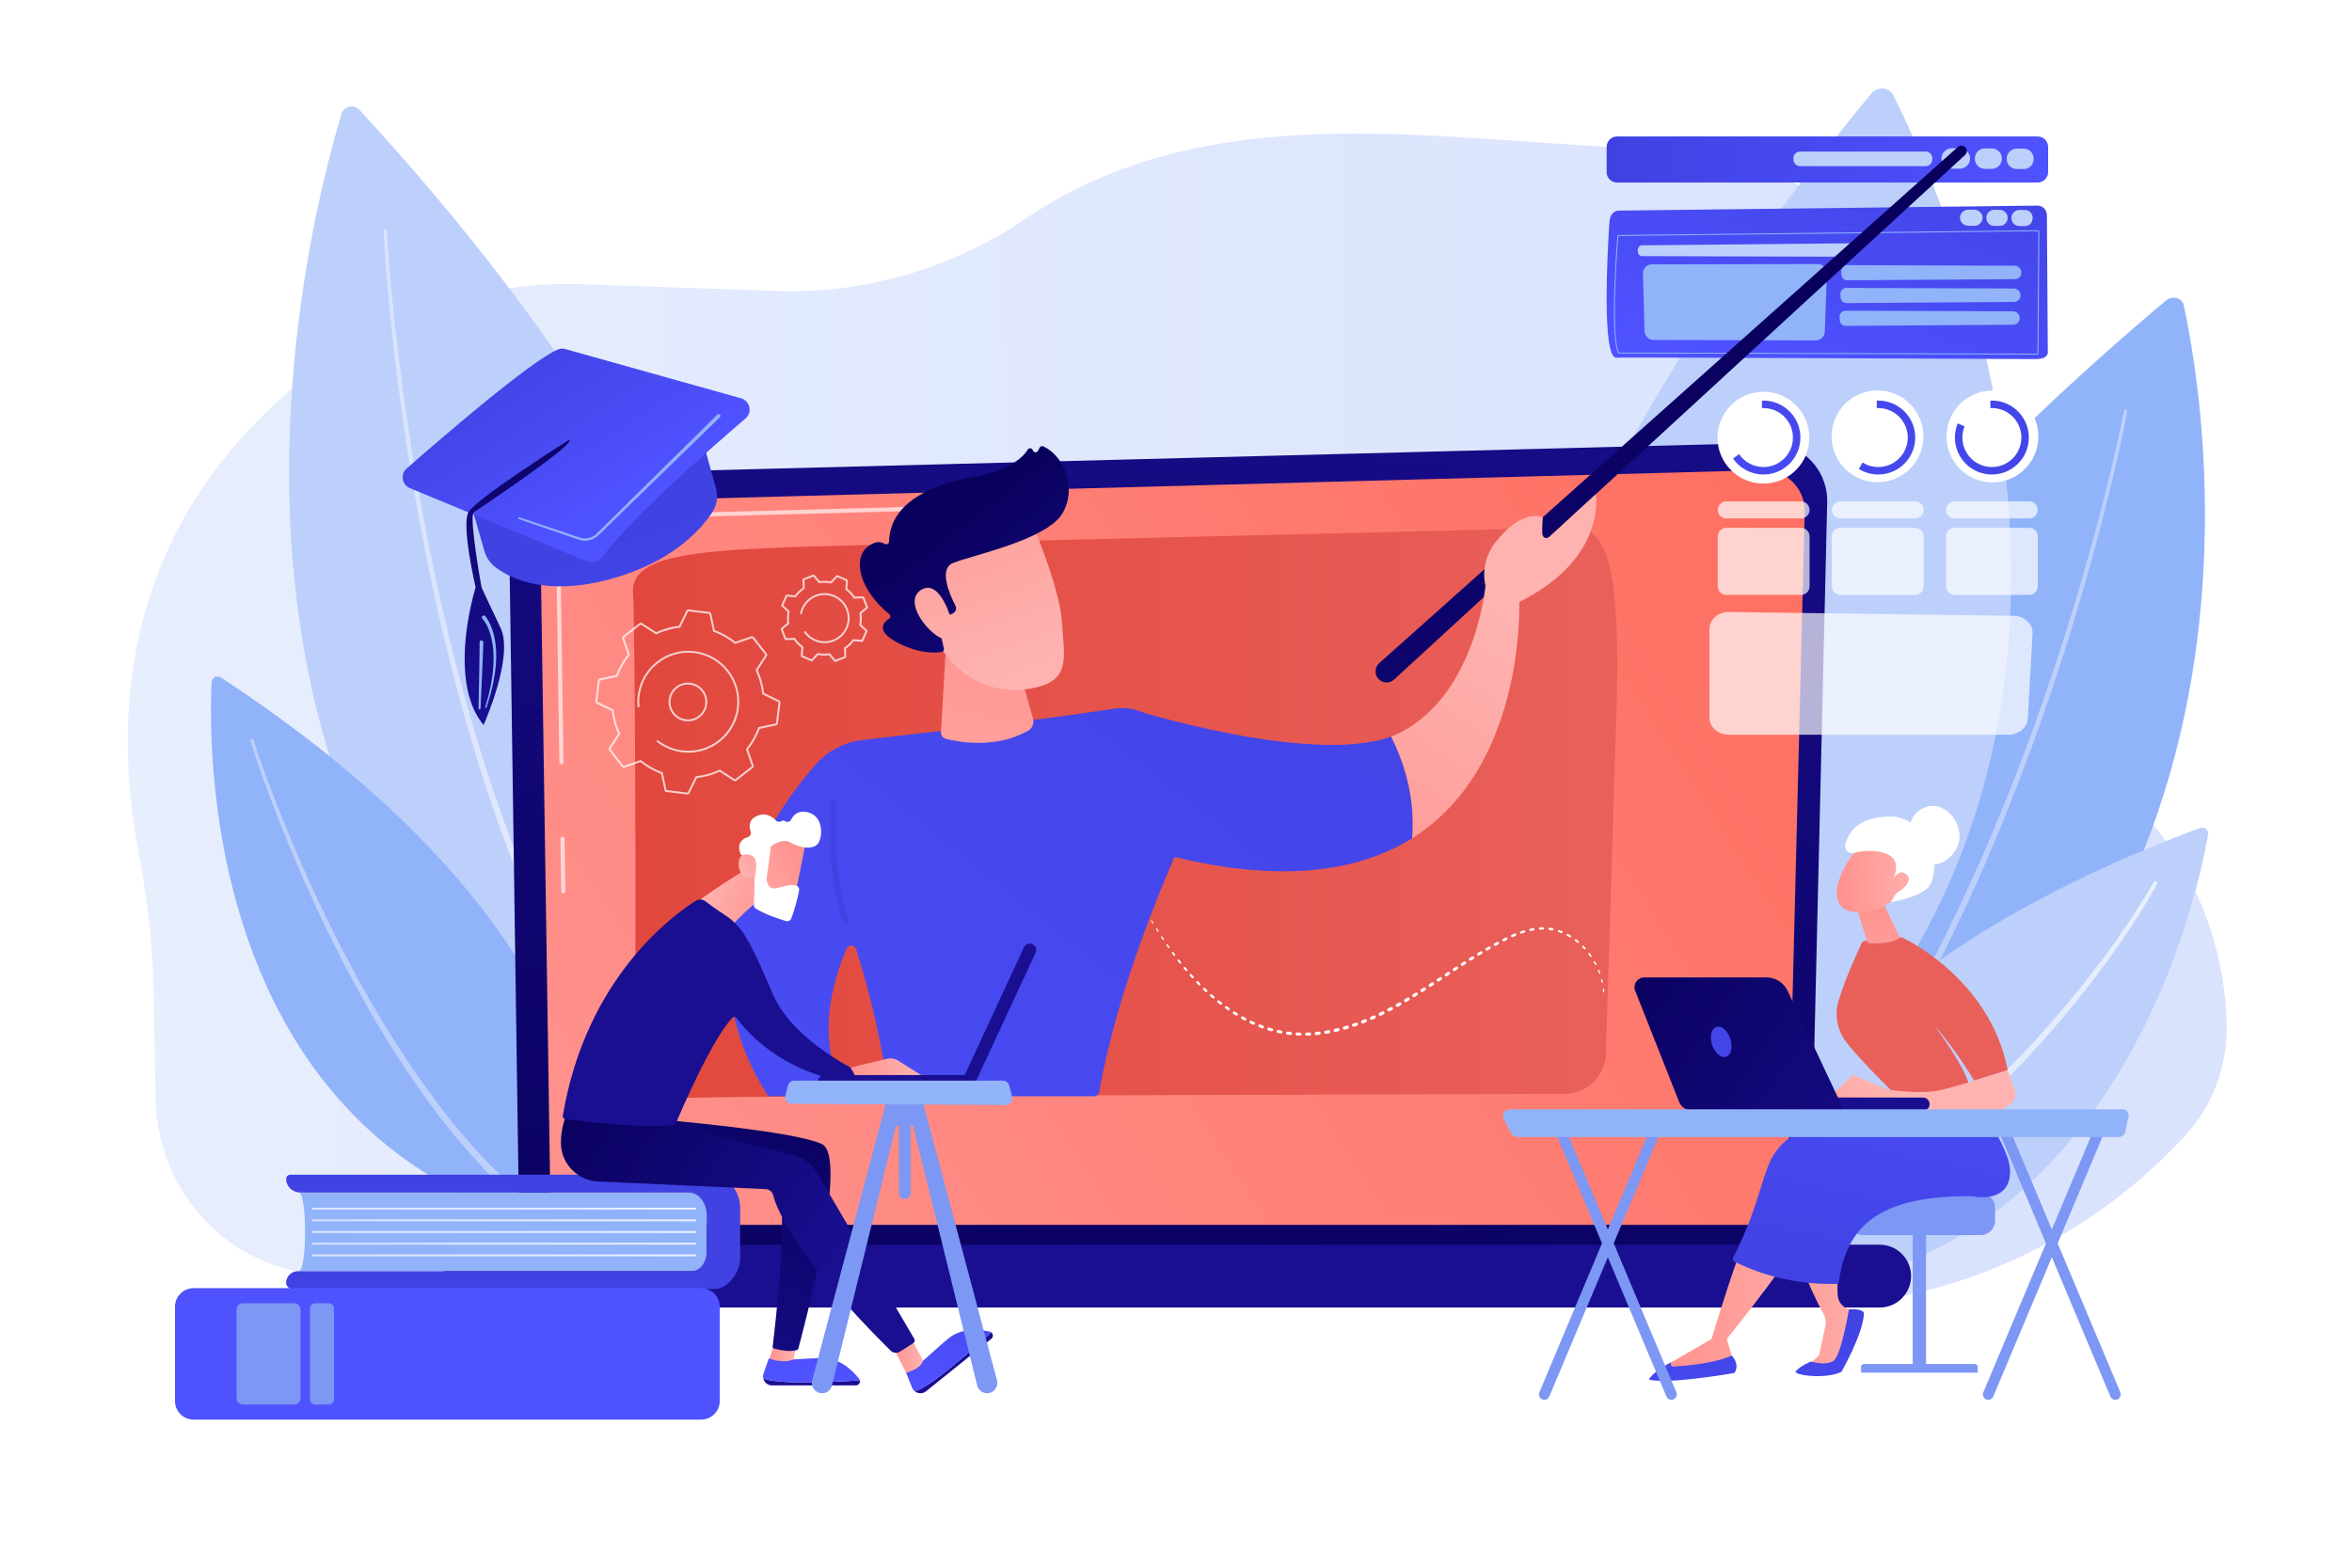 <?xml version="1.0" encoding="utf-8"?>
<!-- Generator: Adobe Illustrator 27.5.0, SVG Export Plug-In . SVG Version: 6.00 Build 0)  -->
<svg version="1.1" xmlns="http://www.w3.org/2000/svg" xmlns:xlink="http://www.w3.org/1999/xlink" x="0px" y="0px"
	 viewBox="0 0 2475 1650" style="enable-background:new 0 0 2475 1650;" xml:space="preserve">
<g id="Background">
	<rect style="fill:#FFFFFF;" width="2475" height="1650"/>
</g>
<g id="Illustration">
	<g>
		
			<linearGradient id="SVGID_1_" gradientUnits="userSpaceOnUse" x1="2032.367" y1="763.671" x2="-110.486" y2="771.757" gradientTransform="matrix(1 -0.019 0.019 1 0.256 23.399)">
			<stop  offset="0" style="stop-color:#DAE3FE"/>
			<stop  offset="1" style="stop-color:#E9EFFD"/>
		</linearGradient>
		<path style="fill:url(#SVGID_1_);" d="M2258.562,859.317l-47.224-53.928c0,0-212.031-187.52-219.582-399.117
			c-7.551-211.597-101.44-240.04-326.118-253.329c-189.953-11.236-409.527-43.093-586.017,76.99
			c-77.453,52.698-169.122,79.484-262.065,76.279L612.7,299.149c-97.739-3.37-193.923,26.338-273.399,84.687
			C221.48,470.338,94.603,629.572,146.365,900.392c8.789,45.985,14.347,94.191,15.219,141.035l2.143,115.068
			c1.882,101.055,80.766,182.634,179.315,184.791l1537.586,33.667c158.07,3.46,310.026-61.7,418.62-179.42
			c28.958-31.391,44.67-73.194,43.865-116.417C2341.599,997.847,2311.546,919.826,2258.562,859.317z"/>
		<g>
			<path style="fill:#91B3FA;" d="M2297.817,320.861c25.297,115.498,140.97,795.103-569.909,1055.663
				c0,0-208.057-421.041,551.17-1060.112C2285.72,310.82,2296.165,313.315,2297.817,320.861z"/>
			<path style="fill:#BDD0FB;" d="M2238.577,432.954c-7.915,40.575-17.559,80.7-27.907,120.667
				c-10.455,39.932-21.838,79.621-34.145,119.026c-24.531,78.837-53.07,156.442-85.661,232.351
				c-16.494,37.87-34.068,75.272-52.778,112.119c-18.995,36.702-39.224,72.769-60.824,108.035
				c-21.972,35.034-45.299,69.234-70.411,102.149c-25.461,32.644-52.64,63.963-81.822,93.418c-1.624,1.64-4.271,1.652-5.91,0.028
				c-1.64-1.625-1.652-4.271-0.028-5.91l0.014-0.014l0.046-0.046c29.03-29.023,56.133-59.943,81.567-92.225
				c25.091-32.558,48.445-66.438,70.471-101.182c21.659-34.98,41.974-70.789,61.074-107.258
				c18.817-36.616,36.516-73.809,53.145-111.489c32.864-75.531,61.722-152.83,86.59-231.402
				c12.476-39.272,24.033-78.841,34.665-118.656c10.521-39.831,20.356-79.907,28.433-120.262l0.007-0.035
				c0.192-0.959,1.125-1.581,2.083-1.388C2238.145,431.07,2238.769,431.995,2238.577,432.954z"/>
		</g>
		<g>
			<path style="fill:#BDD0FB;" d="M1991.981,99.696c61.47,121.338,385.562,840.947-346.22,1245.3
				c0,0-355.387-422.625,323.716-1246.953C1975.418,90.833,1987.965,91.769,1991.981,99.696z"/>
			<path style="fill:#BDD0FB;" d="M1956.219,231.525c1.658,22.913,2.539,45.804,3.174,68.726
				c0.604,22.917,0.827,45.842,0.732,68.765c-0.177,45.847-1.711,91.689-4.498,137.456c-5.678,91.516-16.426,182.808-34.104,272.866
				c-17.715,89.99-42.25,178.923-77.234,263.944c-17.474,42.487-37.696,83.905-61.104,123.513
				c-11.786,19.749-24.19,39.154-37.634,57.845c-13.466,18.671-27.743,36.763-42.867,54.147c-1.392,1.6-3.817,1.768-5.417,0.376
				c-1.6-1.392-1.768-3.817-0.377-5.417l0.01-0.011l0.023-0.027c15.017-17.123,29.212-34.963,42.618-53.392
				c13.384-18.451,25.752-37.629,37.518-57.163c23.368-39.18,43.617-80.225,61.157-122.389
				c35.118-84.374,59.925-172.851,77.944-262.49c17.985-89.708,29.08-180.755,35.115-272.079
				c2.965-45.671,4.682-91.43,5.043-137.203c0.187-22.886,0.057-45.775-0.455-68.655c-0.54-22.87-1.332-45.772-2.888-68.559
				l-0.002-0.026c-0.061-0.897,0.616-1.673,1.512-1.733C1955.382,229.958,1956.157,230.629,1956.219,231.525z"/>
		</g>
		<g>
			<path style="fill:#BDD0FB;" d="M2323.59,878.421c-12.995,73.731-106.138,499.716-521.575,484.115
				c0,0-10.873-296.227,513.144-491.163C2319.743,869.667,2324.439,873.604,2323.59,878.421z"/>
			
				<linearGradient id="SVGID_00000056410595116502788350000003072002384320667039_" gradientUnits="userSpaceOnUse" x1="1835.788" y1="1129.687" x2="2270.185" y2="1129.687">
				<stop  offset="0" style="stop-color:#DAE3FE"/>
				<stop  offset="1" style="stop-color:#E9EFFD"/>
			</linearGradient>
			<path style="fill:url(#SVGID_00000056410595116502788350000003072002384320667039_);" d="M2269.921,930.528
				c-11.984,21.768-25.478,42.437-39.506,62.8c-14.09,20.305-28.965,40.06-44.457,59.316c-15.501,19.25-31.654,37.978-48.393,56.174
				c-16.8,18.14-34.213,35.711-52.152,52.738c-17.907,17.066-36.625,33.264-55.667,49.061c-9.635,7.762-19.23,15.579-29.154,22.977
				c-9.755,7.621-19.897,14.721-29.926,21.979c-40.509,28.476-83.221,53.857-127.622,75.902c-2.484,1.233-5.497,0.22-6.731-2.266
				c-1.233-2.484-0.219-5.497,2.265-6.731l0.044-0.022l0.033-0.016c44.125-21.374,86.665-46.087,127.097-73.92
				c10.01-7.099,20.137-14.039,29.885-21.503c9.916-7.241,19.509-14.903,29.146-22.512c19.048-15.49,37.792-31.391,55.744-48.169
				c17.983-16.739,35.459-34.03,52.337-51.9c16.817-17.924,33.063-36.393,48.67-55.39c15.597-19.003,30.59-38.512,44.804-58.575
				c14.135-20.086,27.823-40.634,39.831-61.949l0.036-0.064c0.577-1.024,1.873-1.385,2.897-0.809
				C2270.119,928.222,2270.482,929.507,2269.921,930.528z"/>
		</g>
		<g>
			<path style="fill:#BDD0FB;" d="M359.472,119.757c-38.027,124.692-229.687,859.365,427.413,1163.05
				c0,0,250.683-451.182-408.764-1167.336C372.352,109.207,361.956,111.611,359.472,119.757z"/>
			
				<linearGradient id="SVGID_00000124136047332739579270000017552483667255100545_" gradientUnits="userSpaceOnUse" x1="403.605" y1="734.028" x2="738.184" y2="734.028">
				<stop  offset="0" style="stop-color:#DAE3FE"/>
				<stop  offset="1" style="stop-color:#E9EFFD"/>
			</linearGradient>
			<path style="fill:url(#SVGID_00000124136047332739579270000017552483667255100545_);" d="M407.083,242.834
				c2.55,43.683,6.928,87.33,12.163,130.814c5.273,43.492,11.596,86.857,18.993,130.033
				c14.826,86.336,33.739,172.012,58.199,256.094c24.54,84.008,54.529,166.592,93.164,245.056
				c9.591,19.64,19.928,38.902,30.742,57.874c10.79,18.99,22.306,37.558,34.508,55.648c24.26,36.276,51.651,70.436,82.133,101.537
				l0.025,0.026c1.588,1.619,1.561,4.219-0.058,5.807c-1.62,1.587-4.22,1.562-5.807-0.058l-0.013-0.014
				c-30.763-31.668-58.295-66.343-82.613-103.057c-12.232-18.311-23.757-37.085-34.541-56.264
				c-10.809-19.162-21.127-38.602-30.688-58.404c-38.512-79.115-68.232-162.157-92.469-246.529
				c-24.153-84.444-42.717-170.385-57.181-256.941c-7.215-43.286-13.353-86.746-18.437-130.329
				c-5.047-43.591-9.233-87.261-11.596-131.134c-0.052-0.959,0.684-1.779,1.643-1.83c0.959-0.052,1.779,0.684,1.83,1.643
				L407.083,242.834z"/>
		</g>
		<g>
			<path style="fill:#91B3FA;" d="M222.727,718.005c-3.692,74.086-7.571,506.101,397.171,582.56c0,0,75.768-283.754-387.474-587.511
				C228.372,710.397,222.968,713.165,222.727,718.005z"/>
			<path style="fill:#BDD0FB;" d="M266.749,779.097c7.594,23.129,16.127,46.022,24.994,68.734
				c8.913,22.706,18.338,45.21,28.216,67.508c9.863,22.306,20.284,44.361,31.183,66.169c10.936,21.787,22.238,43.395,34.331,64.552
				c24.044,42.378,50.452,83.448,80.186,121.952c3.606,4.899,7.573,9.509,11.352,14.268l5.732,7.087
				c1.908,2.364,3.954,4.611,5.924,6.922c3.998,4.571,7.9,9.231,11.975,13.73l12.411,13.323
				c16.853,17.459,34.663,33.965,53.632,49.002l0.042,0.034c1.742,1.38,2.034,3.91,0.654,5.652c-1.38,1.741-3.911,2.034-5.652,0.654
				l-0.025-0.019c-19.202-15.467-37.141-32.366-54.065-50.18l-12.451-13.581c-4.084-4.583-7.99-9.32-11.993-13.971
				c-1.971-2.351-4.02-4.64-5.928-7.041l-5.731-7.199c-3.776-4.833-7.742-9.52-11.339-14.487
				c-29.678-39.068-55.901-80.584-79.716-123.341c-11.979-21.347-23.151-43.127-33.952-65.075
				c-10.762-21.968-21.039-44.171-30.753-66.615c-9.728-22.438-18.996-45.071-27.751-67.901
				c-8.714-22.854-17.068-45.814-24.528-69.156c-0.287-0.896,0.208-1.856,1.104-2.142c0.892-0.285,1.846,0.202,2.138,1.091
				L266.749,779.097z"/>
		</g>
		<g>
			<g>
				
					<linearGradient id="SVGID_00000129184291016971762390000000742281229790304951_" gradientUnits="userSpaceOnUse" x1="1158.567" y1="1482.17" x2="1302.568" y2="150.167">
					<stop  offset="0" style="stop-color:#09005D"/>
					<stop  offset="1" style="stop-color:#1A0F91"/>
				</linearGradient>
				<path style="fill:url(#SVGID_00000129184291016971762390000000742281229790304951_);" d="M1904.772,1289.487
					c0,13.311-10.902,24.203-24.226,24.203H570.505c-13.324,0-24.226-10.891-24.226-24.203l-10.901-752.844
					c0-13.311,15.683-39.299,44.425-37.346l1280.317-33.128c16.718-0.432,32.882,6.002,44.721,17.803
					c11.839,11.8,18.316,27.934,17.922,44.637L1904.772,1289.487z"/>
				
					<linearGradient id="SVGID_00000046327856796094356590000011223223922009690794_" gradientUnits="userSpaceOnUse" x1="1839.092" y1="521.253" x2="607.092" y2="1313.253">
					<stop  offset="0" style="stop-color:#FE7062"/>
					<stop  offset="1" style="stop-color:#FF928E"/>
				</linearGradient>
				<path style="fill:url(#SVGID_00000046327856796094356590000011223223922009690794_);" d="M1880.855,1266.268
					c0,12.606-10.314,22.919-22.919,22.919H602.098c-12.606,0-22.919-10.314-22.919-22.919l-10.287-683.439
					c1.211-41.128,37.269-55.909,59.127-55.036l1227.103-32.921c11.745-0.315,23.105,4.207,31.42,12.508
					c8.316,8.301,12.857,19.652,12.563,31.398L1880.855,1266.268z"/>
				<g style="opacity:0.65;">
					<path style="fill:#FFFFFF;" d="M592.75,940.389c-1.18,0-2.145-0.947-2.162-2.131l-0.814-55.426
						c-0.017-1.194,0.937-2.176,2.131-2.194c1.155-0.064,2.177,0.937,2.194,2.131l0.814,55.426c0.017,1.194-0.937,2.176-2.131,2.194
						C592.772,940.389,592.761,940.389,592.75,940.389z"/>
					<path style="fill:#FFFFFF;" d="M590.756,804.567c-1.18,0-2.145-0.947-2.162-2.131l-3.117-212.28
						c0.065-14.271,4.465-25.672,13.078-33.925c15.65-14.995,40.119-14.242,41.152-14.202l391.838-10.516
						c1.183-0.107,2.188,0.909,2.22,2.104c0.032,1.194-0.91,2.188-2.104,2.22l-391.964,10.516
						c-1.114-0.044-23.81-0.739-38.149,13.003c-7.734,7.411-11.686,17.767-11.745,30.779l3.117,212.239
						c0.018,1.194-0.937,2.177-2.131,2.194C590.777,804.567,590.766,804.567,590.756,804.567z"/>
				</g>
				
					<linearGradient id="SVGID_00000171688925982362174310000010751891167399044026_" gradientUnits="userSpaceOnUse" x1="666.028" y1="855.052" x2="1701.818" y2="855.052">
					<stop  offset="0" style="stop-color:#E1473D"/>
					<stop  offset="1" style="stop-color:#E9605A"/>
				</linearGradient>
				<path style="fill:url(#SVGID_00000171688925982362174310000010751891167399044026_);" d="M668.171,1133.061
					c1.115-47.89,0.7-471.97-2.048-508.595c-2.748-36.625,54.294-43.495,141.87-47.617c87.576-4.122,826.491-20.44,845.517-21.983
					c42.765-3.468,51.617,60.453,47.339,199.22c-3.214,104.254-8.542,275.994-10.993,354.974
					c-0.73,23.517-19.951,42.175-43.479,42.24c-177.813,0.489-859.319,2.442-904.687,3.793
					C689.48,1156.647,667.729,1152.05,668.171,1133.061z"/>
			</g>
			
				<linearGradient id="SVGID_00000132801386417392217990000006478974072463078824_" gradientUnits="userSpaceOnUse" x1="1184.243" y1="520.145" x2="1232.244" y2="1244.15">
				<stop  offset="0" style="stop-color:#09005D"/>
				<stop  offset="1" style="stop-color:#1A0F91"/>
			</linearGradient>
			<path style="fill:url(#SVGID_00000132801386417392217990000006478974072463078824_);" d="M1977.974,1376.185H499.636
				c-18.191,0-33.074-14.883-33.074-33.074l0,0c0-18.191,14.883-33.074,33.074-33.074h1478.339
				c18.191,0,33.074,14.883,33.074,33.074l0,0C2011.048,1361.302,1996.165,1376.185,1977.974,1376.185z"/>
		</g>
		<g>
			<g>
				<rect x="2012.741" y="1290.114" style="fill:#7D97F4;" width="14.027" height="151.697"/>
				<path style="fill:#7D97F4;" d="M2081.184,1444.736h-122.859v-6.09c0-1.679,1.361-3.04,3.04-3.04h116.778
					c1.679,0,3.04,1.361,3.04,3.04V1444.736z"/>
				<path style="fill:#7D97F4;" d="M2099.418,1284.849c0,8.297-6.788,15.085-15.085,15.085h-124.302
					c-8.297,0-15.085-6.788-15.085-15.085v-13.64c0-8.296,6.788-15.085,15.085-15.085h124.302c8.297,0,15.085,6.789,15.085,15.085
					V1284.849z"/>
			</g>
			<g>
				
					<linearGradient id="SVGID_00000061440422416850562010000017747820582266932906_" gradientUnits="userSpaceOnUse" x1="1866.672" y1="1313.417" x2="1966.411" y2="1313.417">
					<stop  offset="0" style="stop-color:#FF928E"/>
					<stop  offset="1" style="stop-color:#FEB3B1"/>
				</linearGradient>
				<path style="fill:url(#SVGID_00000061440422416850562010000017747820582266932906_);" d="M1916.198,1188.967
					c0,0-20.844,3.231-44.279,18.898c-3.688,2.465-5.711,6.763-5.156,11.165c2.806,22.228,14.344,94.174,52.391,164.444
					c2.006,3.705,2.583,8.019,1.698,12.138l-6.61,30.762l-12.258,11.494h31.575l21.023-56.892l-8.99-2.843
					c-6.97-2.204-11.752-8.615-11.878-15.924l-1.055-61.029c0.9-27.19-16.672-45.95-16.672-45.95l50.425-2.453L1916.198,1188.967z"
					/>
				
					<linearGradient id="SVGID_00000147198750412520640780000000865401809591077278_" gradientUnits="userSpaceOnUse" x1="1927.699" y1="1378.407" x2="1913.029" y2="1603.348">
					<stop  offset="0" style="stop-color:#4042E2"/>
					<stop  offset="1" style="stop-color:#4F52FF"/>
				</linearGradient>
				<path style="fill:url(#SVGID_00000147198750412520640780000000865401809591077278_);" d="M1889.654,1443.416
					c-2.875,3.763,30.949,8.729,48.038,0.498c0,0,23.689-41.215,23.689-62.436c0,0-1.88-4.327-15.79-3.346
					c0,0-7.954,48.801-16.353,54.268c-8.399,5.466-23.497,0.553-23.497,0.553S1893.897,1437.864,1889.654,1443.416z"/>
				
					<linearGradient id="SVGID_00000000918932411671173140000017776314813256938383_" gradientUnits="userSpaceOnUse" x1="1751.637" y1="1319.577" x2="1960.032" y2="1319.577">
					<stop  offset="0" style="stop-color:#FF928E"/>
					<stop  offset="1" style="stop-color:#FEB3B1"/>
				</linearGradient>
				<path style="fill:url(#SVGID_00000000918932411671173140000017776314813256938383_);" d="M1960.031,1256.124
					c-0.268-0.464-54.29-6.496-54.29-6.496s1.768,16.426-3.758,39.037c-5.526,22.611-84.842,120.575-84.842,120.575l7.668,26.385
					c-25.714,8.957-48.283,8.163-73.173,2.339l49.466-28.724c0,0,48.236-164.38,77.782-193.705l54.151-18.734L1960.031,1256.124z"/>
				
					<linearGradient id="SVGID_00000020374702463772020970000001768199282937224608_" gradientUnits="userSpaceOnUse" x1="1951.132" y1="1369.45" x2="2029.128" y2="989.968">
					<stop  offset="0" style="stop-color:#4042E2"/>
					<stop  offset="1" style="stop-color:#4F52FF"/>
				</linearGradient>
				<path style="fill:url(#SVGID_00000020374702463772020970000001768199282937224608_);" d="M2081.184,1160.477
					c0,0,31.125,46.294,33.679,67.411c2.554,21.117-8.979,36.713-41.184,31.113c-106.325-0.769-131.565,39.697-138.715,90.79
					c-0.11,0.785-0.765,1.384-1.556,1.409c-36.942,1.19-74.256-6.547-108.211-23.298c-1.573-0.776-2.203-2.704-1.405-4.266
					c51.85-101.508,12.396-121.571,123.963-151.656C1962.768,1170.175,2081.184,1160.477,2081.184,1160.477z"/>
				
					<linearGradient id="SVGID_00000107569529952295503990000017815169674387460508_" gradientUnits="userSpaceOnUse" x1="1786.134" y1="1369.174" x2="1771.464" y2="1594.116">
					<stop  offset="0" style="stop-color:#4042E2"/>
					<stop  offset="1" style="stop-color:#4F52FF"/>
				</linearGradient>
				<path style="fill:url(#SVGID_00000107569529952295503990000017815169674387460508_);" d="M1822.316,1426.726
					c0,0,8.953,8.672,2.905,18.321c0,0-70.928,12.572-90.186,6.868c0,0,4.853-9.287,26.538-19.676l-2.454,1.389
					c-2.025,1.554-0.837,4.792,1.711,4.647C1775.119,1437.46,1804.691,1434.843,1822.316,1426.726z"/>
			</g>
			
				<linearGradient id="SVGID_00000099645924657822333740000014908205954631110057_" gradientUnits="userSpaceOnUse" x1="2538.783" y1="504.39" x2="2099.201" y2="989.447">
				<stop  offset="0" style="stop-color:#E1473D"/>
				<stop  offset="1" style="stop-color:#E9605A"/>
			</linearGradient>
			<path style="fill:url(#SVGID_00000099645924657822333740000014908205954631110057_);" d="M1997.011,1154.348
				c0,0-36.245-34.512-54.086-57.372c-9.644-12.356-12.672-28.623-8.212-43.65c8.146-27.442,22.621-55.865,23.941-60.289
				c2.024-6.781,42.664-6.498,42.664-6.498s92.725,42.219,111.392,139.82l-35.288,10.986c0,0-20.881-35.031-41.512-57.303
				c0,0,35.699,47.16,36.957,66.466L1997.011,1154.348z"/>
			
				<linearGradient id="SVGID_00000176749460335957702000000007840507199441560454_" gradientUnits="userSpaceOnUse" x1="1972.332" y1="951.285" x2="2003.332" y2="1096.285">
				<stop  offset="0" style="stop-color:#FF928E"/>
				<stop  offset="1" style="stop-color:#FEB3B1"/>
			</linearGradient>
			<path style="fill:url(#SVGID_00000176749460335957702000000007840507199441560454_);" d="M1953.739,955.142
				c0.424,1.41,11.032,36.574,11.861,37.304c0.83,0.73,23.262,1.936,33.821-5.28l-17.913-37.5L1953.739,955.142z"/>
			
				<linearGradient id="SVGID_00000029040237050332082840000013836307963148127872_" gradientUnits="userSpaceOnUse" x1="1938.184" y1="921.103" x2="2021.184" y2="918.103">
				<stop  offset="0" style="stop-color:#FF928E"/>
				<stop  offset="1" style="stop-color:#FEB3B1"/>
			</linearGradient>
			<path style="fill:url(#SVGID_00000029040237050332082840000013836307963148127872_);" d="M1971.163,881.284
				c0,0-19.149,8.086-32.17,35.757c-13.02,27.671-3.297,40.447,8.917,42.201c12.213,1.754,30.478,1.487,49.798-16.388
				C2017.027,924.979,1996.056,871.7,1971.163,881.284z"/>
			
				<linearGradient id="SVGID_00000105401335040172579050000010126650944692125624_" gradientUnits="userSpaceOnUse" x1="1949.52" y1="1259.366" x2="2013.52" y2="1168.366">
				<stop  offset="0" style="stop-color:#FF928E"/>
				<stop  offset="1" style="stop-color:#FEB3B1"/>
			</linearGradient>
			<path style="fill:url(#SVGID_00000105401335040172579050000010126650944692125624_);" d="M1923.172,1156.911l26.629-25.667
				l36.839,15.562c0,0,36.669,5.681,57.656,0c20.987-5.681,20.987-5.681,20.987-5.681l47.426-14.765l7.448,21.051
				c1.891,5.345-0.009,11.278-4.63,14.562c-4.103,2.916-8.913,6.12-11.978,7.461c-6.246,2.732-153.961-1.89-153.961-1.89
				L1923.172,1156.911z"/>
			<g>
				
					<linearGradient id="SVGID_00000108271041573991080010000016653168740677571255_" gradientUnits="userSpaceOnUse" x1="1430.112" y1="1035.449" x2="1790.499" y2="1285.362" gradientTransform="matrix(0.999 -0.049 0.049 0.999 8.671 -86.798)">
					<stop  offset="0" style="stop-color:#09005D"/>
					<stop  offset="1" style="stop-color:#1A0F91"/>
				</linearGradient>
				<path style="fill:url(#SVGID_00000108271041573991080010000016653168740677571255_);" d="M2023.947,1169.011
					c-0.118,0.006-0.236,0.009-0.355,0.008l-154.474-0.168c-3.819-0.003-6.911-3.102-6.907-6.921
					c0.004-3.82,3.114-6.976,6.922-6.907l154.474,0.169c3.819,0.003,6.911,3.102,6.907,6.921
					C2030.51,1165.812,2027.6,1168.831,2023.947,1169.011z"/>
				
					<linearGradient id="SVGID_00000032611252863591344190000011617968616212574652_" gradientUnits="userSpaceOnUse" x1="1691.024" y1="1008.509" x2="2051.412" y2="1258.423">
					<stop  offset="0" style="stop-color:#09005D"/>
					<stop  offset="1" style="stop-color:#1A0F91"/>
				</linearGradient>
				<path style="fill:url(#SVGID_00000032611252863591344190000011617968616212574652_);" d="M1730.252,1028.758h128.647
					c9.49,0,18.128,5.477,22.177,14.06l59.473,126.11h-159.874c-6.116,0-11.611-3.737-13.858-9.425l-46.119-116.696
					C1718.033,1036.065,1723.002,1028.758,1730.252,1028.758z"/>
				
					<linearGradient id="SVGID_00000042707129541584118350000013366991468520072079_" gradientUnits="userSpaceOnUse" x1="1832.299" y1="1059.038" x2="1722.162" y2="1255.062">
					<stop  offset="0" style="stop-color:#4042E2"/>
					<stop  offset="1" style="stop-color:#4F52FF"/>
				</linearGradient>
				<path style="fill:url(#SVGID_00000042707129541584118350000013366991468520072079_);" d="M1820.885,1093.419
					c2.788,8.661,0.729,17.073-4.6,18.788c-5.328,1.715-11.908-3.916-14.695-12.577c-2.788-8.662-0.728-17.073,4.6-18.788
					C1811.518,1079.126,1818.098,1084.757,1820.885,1093.419z"/>
			</g>
			<g>
				<g>
					<path style="fill:#7D97F4;" d="M1625.108,1473.35c-0.746,0-1.503-0.153-2.233-0.473c-2.87-1.263-4.196-4.668-2.961-7.604
						l118.641-282.187c1.234-2.935,4.56-4.291,7.432-3.029c2.87,1.263,4.195,4.668,2.961,7.604l-118.641,282.186
						C1629.387,1472.037,1627.3,1473.35,1625.108,1473.35z"/>
					<path style="fill:#7D97F4;" d="M1758.762,1473.35c-2.192,0-4.279-1.311-5.199-3.503l-118.641-282.186
						c-1.235-2.936,0.091-6.341,2.961-7.604c2.868-1.263,6.196,0.092,7.432,3.029l118.641,282.187
						c1.235,2.936-0.091,6.341-2.961,7.604C1760.266,1473.197,1759.508,1473.35,1758.762,1473.35z"/>
					<path style="fill:#7D97F4;" d="M2092.302,1473.35c-0.746,0-1.503-0.153-2.232-0.473c-2.87-1.263-4.196-4.668-2.961-7.604
						l118.641-282.187c1.235-2.935,4.558-4.291,7.432-3.029c2.87,1.263,4.196,4.668,2.961,7.604l-118.641,282.186
						C2096.581,1472.037,2094.495,1473.35,2092.302,1473.35z"/>
					<path style="fill:#7D97F4;" d="M2225.956,1473.35c-2.192,0-4.279-1.311-5.2-3.503l-118.641-282.186
						c-1.235-2.936,0.091-6.341,2.961-7.604c2.868-1.263,6.197,0.092,7.432,3.029l118.641,282.187
						c1.234,2.936-0.092,6.341-2.961,7.604C2227.46,1473.197,2226.701,1473.35,2225.956,1473.35z"/>
				</g>
				<path style="fill:#91B3FA;" d="M2239.853,1174.655c0.362-1.751-0.131-3.563-1.342-4.938c-1.211-1.376-3.015-2.173-4.917-2.173
					h-644.615c-2.503,0-4.833,1.195-6.181,3.172c-1.348,1.976-1.529,4.46-0.479,6.59l6.985,14.172
					c1.6,3.246,5.066,5.324,8.879,5.324h630.988c3.548,0,6.597-2.358,7.271-5.624L2239.853,1174.655z"/>
			</g>
			<path style="fill:#FFFFFF;" d="M2021.241,905.069c-12.439-11.205-16.166-38.136-5.389-48.772
				c27.933-27.556,65.547,22.134,34.519,47.098c-4.827,3.884-10.759,6.713-16.954,6.684
				C2028.775,910.058,2024.676,908.164,2021.241,905.069z"/>
			<path style="fill:#FFFFFF;" d="M1941.79,888.659c-1.47,5.346,3.332,10.311,8.735,9.069c5.44-1.251,12.133-2.38,17.929-2.154
				c39.143,1.525,23.893,26.943,23.893,31.009c0,8.317,8.175-4.329,8.642-1.525c1.017,6.1-11.556,24.471-11.556,24.471
				s32.907-5.154,41.04-17.354c8.134-12.2,5.3-39.657,0.047-49.509c-4.994-9.367-27.167-23.189-38.396-23.24
				C1981.261,859.376,1949.9,859.169,1941.79,888.659z"/>
			
				<linearGradient id="SVGID_00000041274120942270046810000000961881990997908905_" gradientUnits="userSpaceOnUse" x1="1938.598" y1="932.546" x2="2021.598" y2="929.546">
				<stop  offset="0" style="stop-color:#FF928E"/>
				<stop  offset="1" style="stop-color:#FEB3B1"/>
			</linearGradient>
			<path style="fill:url(#SVGID_00000041274120942270046810000000961881990997908905_);" d="M1988.746,932.59
				c0,0,7.305-20.854,17.049-12.549c9.745,8.305-7.92,19.264-14.835,22.813L1988.746,932.59z"/>
		</g>
		<g style="opacity:0.74;">
			<g>
				<path style="fill:#FFFFFF;" d="M723.37,836.213c-0.1,0-0.201-0.006-0.301-0.018l-21.65-2.625
					c-1.06-0.129-1.923-0.917-2.146-1.961l-3.696-17.222c-7.815-2.921-15.1-7.032-21.67-12.228l-16.659,5.756
					c-1.009,0.35-2.13,0.018-2.788-0.823l-13.452-17.164c-0.659-0.841-0.712-2.009-0.131-2.905l9.57-14.8
					c-3.475-7.622-5.726-15.678-6.694-23.965l-15.839-7.704c-0.961-0.467-1.519-1.494-1.39-2.554l2.625-21.648
					c0.128-1.06,0.916-1.923,1.961-2.147l17.222-3.696c2.921-7.815,7.032-15.101,12.227-21.67l-5.755-16.659
					c-0.349-1.01-0.018-2.131,0.823-2.789l17.163-13.451c0.842-0.659,2.01-0.711,2.905-0.132l14.8,9.57
					c7.621-3.474,15.677-5.725,23.965-6.694l7.705-15.839c0.466-0.961,1.49-1.519,2.554-1.391l21.649,2.625
					c1.059,0.128,1.923,0.916,2.146,1.961l3.696,17.221c7.815,2.921,15.101,7.032,21.67,12.227l16.659-5.756
					c1.008-0.349,2.129-0.018,2.789,0.822l13.452,17.164c0.659,0.841,0.712,2.008,0.132,2.905l-9.57,14.8
					c3.475,7.621,5.725,15.678,6.694,23.965l15.839,7.705c0.96,0.466,1.519,1.492,1.391,2.553l-2.625,21.649
					c-0.128,1.06-0.916,1.923-1.96,2.147l-17.222,3.695c-2.921,7.816-7.032,15.101-12.227,21.67l5.755,16.659
					c0.349,1.01,0.018,2.13-0.822,2.789l-17.165,13.452c-0.839,0.658-2.006,0.712-2.904,0.132l-14.801-9.571
					c-7.62,3.475-15.677,5.725-23.964,6.694l-7.705,15.839C725.198,835.672,724.318,836.213,723.37,836.213z M674.298,799.886
					l0.435,0.349c6.658,5.34,14.081,9.528,22.062,12.448l0.523,0.192l3.93,18.31c0.043,0.202,0.21,0.354,0.415,0.379l21.649,2.625
					c0.203,0.025,0.403-0.083,0.492-0.268l8.191-16.84l0.554-0.061c8.449-0.928,16.657-3.22,24.398-6.814l0.506-0.235l15.735,10.175
					c0.172,0.112,0.398,0.101,0.56-0.025l17.165-13.452c0.162-0.127,0.226-0.343,0.159-0.538l-6.119-17.711l0.349-0.435
					c5.339-6.657,9.527-14.08,12.448-22.062l0.191-0.524l18.31-3.929c0.202-0.043,0.354-0.209,0.378-0.414l2.625-21.649
					c0.025-0.205-0.083-0.403-0.268-0.493l-16.841-8.191l-0.061-0.555c-0.928-8.448-3.221-16.657-6.814-24.397l-0.234-0.506
					l10.174-15.735c0.112-0.173,0.102-0.398-0.025-0.561l-13.452-17.164c-0.127-0.162-0.342-0.226-0.538-0.159l-17.711,6.12
					l-0.435-0.349c-6.657-5.339-14.079-9.528-22.062-12.448l-0.523-0.192l-3.929-18.31c-0.043-0.201-0.21-0.353-0.414-0.378
					l-21.649-2.625c-0.205-0.026-0.403,0.083-0.493,0.268l-8.191,16.84l-0.554,0.061c-8.449,0.928-16.658,3.221-24.398,6.814
					l-0.506,0.235l-15.735-10.175c-0.172-0.112-0.397-0.101-0.56,0.026l-17.164,13.452c-0.162,0.127-0.226,0.343-0.159,0.538
					l6.119,17.711l-0.349,0.435c-5.339,6.657-9.527,14.079-12.448,22.061l-0.192,0.524l-18.31,3.929
					c-0.202,0.043-0.354,0.21-0.379,0.414v0l-2.625,21.649c-0.025,0.205,0.083,0.403,0.268,0.493l16.84,8.192l0.061,0.554
					c0.927,8.448,3.221,16.656,6.815,24.397l0.235,0.506l-10.174,15.735c-0.113,0.173-0.102,0.398,0.025,0.561l13.452,17.164
					c0.127,0.162,0.342,0.226,0.538,0.159L674.298,799.886z M630.15,716.475h0.011H630.15z M724.386,792.209
					c-2.178,0-4.367-0.132-6.564-0.398c-9.651-1.17-18.788-4.926-26.424-10.862c-0.44-0.342-0.52-0.977-0.178-1.418
					c0.343-0.441,0.978-0.52,1.418-0.178c7.347,5.711,16.139,9.325,25.427,10.451c28.256,3.427,54.022-16.771,57.448-45.022
					c3.425-28.251-16.772-54.022-45.023-57.447c-28.253-3.426-54.021,16.771-57.447,45.022c-0.443,3.655-0.499,7.352-0.165,10.989
					c0.051,0.556-0.358,1.048-0.914,1.099c-0.552,0.054-1.047-0.358-1.098-0.914c-0.347-3.779-0.289-7.62,0.172-11.417
					c3.56-29.357,30.342-50.342,59.697-46.785c29.357,3.56,50.344,30.339,46.785,59.697c-1.724,14.221-8.884,26.92-20.159,35.756
					C747.826,788.254,736.312,792.209,724.386,792.209z"/>
				<path style="fill:#FFFFFF;" d="M723.898,759.211c-2.476,0-4.956-0.457-7.335-1.375c-10.482-4.041-15.723-15.857-11.683-26.339
					l0,0c4.041-10.482,15.857-15.723,26.34-11.682c10.482,4.041,15.723,15.857,11.682,26.339c-1.958,5.078-5.775,9.09-10.75,11.296
					C729.508,758.622,726.705,759.211,723.898,759.211z M706.766,732.224c-3.64,9.443,1.081,20.086,10.523,23.727
					c4.574,1.763,9.561,1.64,14.043-0.348c4.482-1.988,7.921-5.601,9.684-10.175c3.64-9.443-1.081-20.086-10.523-23.727
					C721.05,718.06,710.407,722.781,706.766,732.224L706.766,732.224z"/>
			</g>
			<g>
				<path style="fill:#FFFFFF;" d="M879.002,696.588c-0.498,0-0.985-0.216-1.32-0.612l-5.289-6.254
					c-3.858,0.487-7.741,0.401-11.559-0.258l-5.564,6.004c-0.503,0.541-1.292,0.703-1.966,0.407l-9.596-4.233
					c-0.674-0.297-1.086-0.991-1.026-1.725l0.682-8.158c-3.062-2.375-5.743-5.184-7.984-8.361l-8.185,0.311
					c-0.727,0.025-1.412-0.415-1.678-1.103l-3.793-9.778c-0.266-0.688-0.067-1.469,0.496-1.945l6.254-5.29
					c-0.488-3.858-0.401-7.74,0.258-11.558l-6.004-5.565c-0.54-0.501-0.704-1.29-0.407-1.965l4.233-9.597
					c0.297-0.675,0.994-1.087,1.726-1.025l8.157,0.681c2.374-3.06,5.182-5.742,8.361-7.984l-0.311-8.185
					c-0.027-0.737,0.416-1.411,1.102-1.677l9.78-3.793c0.686-0.266,1.469-0.068,1.945,0.496l5.289,6.253
					c3.858-0.487,7.74-0.401,11.559,0.258l5.564-6.004c0.5-0.541,1.291-0.704,1.965-0.407l9.597,4.233
					c0.675,0.297,1.086,0.991,1.026,1.725l-0.682,8.158c3.062,2.375,5.744,5.184,7.984,8.361l8.185-0.311
					c0.742-0.023,1.41,0.414,1.677,1.102l3.793,9.779c0.266,0.688,0.067,1.469-0.495,1.945l-6.254,5.29
					c0.488,3.858,0.401,7.74-0.258,11.558l6.003,5.565c0.54,0.501,0.704,1.291,0.407,1.965l-4.233,9.597
					c-0.296,0.674-0.986,1.087-1.725,1.025l-8.158-0.681c-2.376,3.061-5.184,5.744-8.361,7.984l0.311,8.185
					c0.027,0.738-0.416,1.411-1.103,1.677l-9.778,3.793C879.423,696.549,879.211,696.588,879.002,696.588z M873.217,687.568
					l5.872,6.943l9.391-3.642l-0.346-9.087l0.461-0.315c3.34-2.285,6.263-5.076,8.688-8.297l0.335-0.445l9.056,0.756l4.065-9.216
					l-6.665-6.178l0.102-0.548c0.742-3.961,0.833-8.002,0.268-12.01l-0.078-0.552l6.943-5.873l-3.642-9.39l-9.088,0.345l-0.315-0.46
					c-2.285-3.339-5.076-6.263-8.296-8.688l-0.446-0.336l0.756-9.057l-9.215-4.065l-6.178,6.665l-0.548-0.103
					c-3.962-0.743-8.002-0.833-12.011-0.269l-0.552,0.078l-5.872-6.943l-9.391,3.642l0.345,9.087l-0.461,0.315
					c-3.341,2.286-6.264,5.078-8.688,8.297l-0.335,0.446l-9.057-0.757l-4.065,9.216l6.666,6.177l-0.102,0.548
					c-0.742,3.962-0.833,8.002-0.269,12.01l0.078,0.552l-6.943,5.872l3.642,9.39l9.087-0.345l0.315,0.46
					c2.286,3.34,5.077,6.263,8.297,8.688l0.446,0.336l-0.756,9.056l9.215,4.065l6.178-6.665l0.548,0.103
					c3.962,0.743,8.003,0.833,12.011,0.269L873.217,687.568z M828.403,627.721l-0.001,0.001L828.403,627.721z M827.478,627.314
					h0.011H827.478z M867.703,676.967c-3.609,0-7.212-0.752-10.613-2.253c-4.366-1.925-8.121-4.992-10.86-8.868
					c-0.323-0.456-0.214-1.086,0.242-1.408c0.456-0.322,1.086-0.214,1.408,0.242c2.528,3.577,5.995,6.407,10.026,8.185
					c5.939,2.619,12.541,2.769,18.592,0.422c6.051-2.347,10.826-6.91,13.445-12.848c2.619-5.939,2.769-12.542,0.423-18.593
					c-2.347-6.051-6.91-10.826-12.848-13.445c-5.938-2.619-12.54-2.769-18.592-0.422c-6.051,2.347-10.826,6.91-13.445,12.848
					c-0.7,1.587-1.231,3.245-1.578,4.928c-0.113,0.546-0.643,0.897-1.193,0.786c-0.547-0.113-0.898-0.647-0.786-1.194
					c0.375-1.823,0.95-3.618,1.707-5.336c2.837-6.432,8.009-11.374,14.563-13.917c6.554-2.542,13.706-2.38,20.138,0.457
					c6.432,2.837,11.375,8.009,13.917,14.563s2.38,13.706-0.457,20.139c-2.837,6.432-8.009,11.374-14.563,13.916
					C874.14,676.369,870.919,676.967,867.703,676.967z"/>
			</g>
		</g>
		<g>
			
				<linearGradient id="SVGID_00000176014434270891967240000004563311547661365949_" gradientUnits="userSpaceOnUse" x1="643.372" y1="568.403" x2="765.372" y2="882.403">
				<stop  offset="0" style="stop-color:#4042E2"/>
				<stop  offset="1" style="stop-color:#4F52FF"/>
			</linearGradient>
			<path style="fill:url(#SVGID_00000176014434270891967240000004563311547661365949_);" d="M735.613,449.871l17.776,64.058
				c2.413,8.695,0.948,18.01-4.044,25.528c-12.536,18.879-43.184,52.97-108.163,70.361c-65.996,17.662-103.357-0.509-119.435-12.481
				c-5.822-4.335-10.053-10.457-12.054-17.434l-19.457-67.839L735.613,449.871z"/>
			
				<linearGradient id="SVGID_00000150091968613184369620000002229835021004402824_" gradientUnits="userSpaceOnUse" x1="534.453" y1="355.18" x2="646.453" y2="529.18">
				<stop  offset="0" style="stop-color:#4042E2"/>
				<stop  offset="1" style="stop-color:#4F52FF"/>
			</linearGradient>
			<path style="fill:url(#SVGID_00000150091968613184369620000002229835021004402824_);" d="M594.923,367.419l184.84,51.778
				c9.518,2.666,12.216,14.867,4.704,21.291c-36.64,31.336-119.911,104.326-151.449,146.716c-3.374,4.535-9.402,6.182-14.624,4.02
				L431.37,513.808c-8.46-3.502-10.314-14.663-3.433-20.704c36.285-31.857,128.624-111.617,158.64-125.084
				C589.201,366.843,592.154,366.644,594.923,367.419z"/>
			
				<linearGradient id="SVGID_00000044153671722969857020000014602801673986876341_" gradientUnits="userSpaceOnUse" x1="569.066" y1="374.356" x2="501.065" y2="746.355">
				<stop  offset="0" style="stop-color:#09005D"/>
				<stop  offset="1" style="stop-color:#1A0F91"/>
			</linearGradient>
			<path style="fill:url(#SVGID_00000044153671722969857020000014602801673986876341_);" d="M598.922,462.906
				c0,0-98.543,62.158-106.052,76.359c-7.509,14.201,7.607,78.756,7.607,78.756c-15.514,54.638-17.811,113.969,8.394,145.008
				c0,0,32.307-71.849,17.874-102.132C512.313,630.614,506.75,618.2,506.75,618.2s-12.626-68.818-8.633-78.656
				C498.117,539.544,607.285,466.842,598.922,462.906z"/>
			<path style="fill:#91B3FA;" d="M754.889,436.341l-94.598,93.314l-23.65,23.328l-5.912,5.832l-2.951,2.901
				c-0.922,0.905-1.964,1.68-3.059,2.36c-4.407,2.711-10.024,3.353-14.95,1.624l-62.997-21.104
				c-0.497-0.167-1.036,0.101-1.202,0.599c-0.166,0.495,0.099,1.031,0.592,1.2l62.836,21.581c5.537,1.992,11.975,1.331,17.031-1.735
				c1.259-0.768,2.458-1.649,3.521-2.676l2.993-2.898l5.956-5.787l23.826-23.149l95.302-92.594c0.775-0.753,0.793-1.992,0.04-2.767
				c-0.753-0.775-1.992-0.793-2.767-0.04L754.889,436.341z"/>
			<path style="fill:#91B3FA;" d="M507.688,651.221l0.187,0.199l0.219,0.259l0.443,0.525l0.851,1.146
				c0.562,0.773,1.054,1.622,1.588,2.429l1.404,2.582c0.437,0.88,0.819,1.793,1.234,2.688c0.436,0.886,0.759,1.825,1.096,2.759
				c0.331,0.935,0.698,1.858,1.001,2.804l0.805,2.879c0.26,0.962,0.574,1.912,0.735,2.901l0.587,2.944
				c0.187,0.984,0.427,1.958,0.515,2.96c0.235,1.993,0.504,3.985,0.715,5.985l0.29,6.037c0.019,0.503,0.06,1.007,0.062,1.511
				l-0.035,1.514l-0.07,3.03c0.034,4.047-0.519,8.07-0.845,12.109c-0.066,1.012-0.231,2.013-0.394,3.014l-0.473,3.007
				c-0.325,2.003-0.61,4.014-0.967,6.013c-0.896,3.963-1.708,7.949-2.673,11.901l-3.313,11.758l-0.01,0.035
				c-0.102,0.362,0.109,0.737,0.47,0.839c0.356,0.1,0.725-0.103,0.834-0.453l3.641-11.743c1.076-3.955,2.001-7.956,3.01-11.937
				c0.414-2.011,0.756-4.038,1.138-6.058l0.558-3.033c0.191-1.01,0.384-2.021,0.479-3.047c0.439-4.092,1.104-8.168,1.181-12.303
				l0.152-3.094l0.075-1.547c0.012-0.516-0.016-1.034-0.022-1.551l-0.138-6.209c-0.162-2.066-0.385-4.132-0.577-6.2
				c-0.066-1.038-0.286-2.058-0.454-3.086l-0.532-3.08c-0.143-1.034-0.443-2.038-0.689-3.054l-0.768-3.042
				c-0.293-1.005-0.654-1.994-0.979-2.992c-0.332-0.997-0.65-1.999-1.089-2.962c-0.417-0.97-0.802-1.953-1.248-2.913l-1.45-2.839
				c-0.565-0.914-1.078-1.848-1.693-2.744l-0.943-1.338l-0.528-0.66l-0.269-0.332l-0.33-0.366c-0.724-0.802-1.961-0.866-2.763-0.142
				c-0.802,0.724-0.866,1.961-0.142,2.763c0.007,0.008,0.014,0.016,0.022,0.024L507.688,651.221z"/>
			<path style="fill:#91B3FA;" d="M504.679,676.651l0.005,3.846l-0.033,4.335l-0.113,8.687l-0.298,17.385l-0.701,34.775
				c-0.014,0.588,0.451,1.074,1.038,1.088c0.578,0.013,1.059-0.441,1.087-1.015l1.594-34.754l0.745-17.383l0.337-8.699l0.145-4.359
				l0.054-2.197l0.022-1.105c-0.003-0.475-0.036-1.037-0.083-1.547c-0.098-1.047-1.025-1.816-2.072-1.719
				c-0.986,0.092-1.725,0.919-1.727,1.889L504.679,676.651z"/>
		</g>
		<g>
			<g>
				<path style="opacity:0.69;fill:#FFFFFF;" d="M1819.572,644.097l299.246,4.058c11.524,0.156,20.609,8.664,20.045,18.772
					l-4.983,89.351c-0.532,9.533-9.49,17.023-20.36,17.023h-294.263c-11.258,0-20.385-8.014-20.385-17.898v-93.409
					C1798.872,652,1808.192,643.943,1819.572,644.097z"/>
				<g>
					
						<ellipse transform="matrix(0.973 -0.232 0.232 0.973 -49.279 499.139)" style="fill:#FFFFFF;" cx="2096.044" cy="458.942" rx="48.314" ry="48.314"/>
					
						<ellipse transform="matrix(0.377 -0.926 0.926 0.377 805.76 2115.955)" style="fill:#FFFFFF;" cx="1975.97" cy="458.942" rx="48.314" ry="48.314"/>
					
						<ellipse transform="matrix(0.707 -0.707 0.707 0.707 217.94 1447.2)" style="fill:#FFFFFF;" cx="1855.895" cy="460.523" rx="48.314" ry="48.314"/>
					<g>
						
							<linearGradient id="SVGID_00000101786637340730004960000011727739603795670719_" gradientUnits="userSpaceOnUse" x1="2328.081" y1="346.045" x2="1446.021" y2="788.592">
							<stop  offset="0" style="stop-color:#4042E2"/>
							<stop  offset="1" style="stop-color:#4F52FF"/>
						</linearGradient>
						<path style="fill:url(#SVGID_00000101786637340730004960000011727739603795670719_);" d="M2067.336,448.731
							c-1.495,3.636-2.325,7.617-2.325,11.792c0,17.139,13.894,31.034,31.033,31.034c17.139,0,31.033-13.894,31.033-31.034
							c0-17.139-13.894-31.034-31.033-31.034c-0.525,0-1.047,0.014-1.565,0.04v-7.867c0.52-0.02,1.041-0.034,1.565-0.034
							c21.481,0,38.894,17.414,38.894,38.894c0,21.481-17.414,38.895-38.894,38.895s-38.895-17.414-38.895-38.895
							c0-5.289,1.058-10.331,2.97-14.928L2067.336,448.731z"/>
						
							<linearGradient id="SVGID_00000154422439599562162730000011669515073080961936_" gradientUnits="userSpaceOnUse" x1="2304.04" y1="298.128" x2="1421.979" y2="740.675">
							<stop  offset="0" style="stop-color:#4042E2"/>
							<stop  offset="1" style="stop-color:#4F52FF"/>
						</linearGradient>
						<path style="fill:url(#SVGID_00000154422439599562162730000011669515073080961936_);" d="M1959.961,486.779
							c4.788,3.022,10.455,4.777,16.535,4.777c17.139,0,31.034-13.894,31.034-31.034c0-17.139-13.894-31.034-31.034-31.034
							c-0.525,0-1.047,0.014-1.565,0.04v-7.867c0.519-0.02,1.041-0.034,1.565-0.034c21.481,0,38.895,17.414,38.895,38.894
							c0,21.481-17.414,38.895-38.895,38.895c-7.497,0-14.497-2.123-20.435-5.798L1959.961,486.779z"/>
						
							<linearGradient id="SVGID_00000093875777995480381320000008706955337962383257_" gradientUnits="userSpaceOnUse" x1="2279.74" y1="249.695" x2="1397.675" y2="692.244">
							<stop  offset="0" style="stop-color:#4042E2"/>
							<stop  offset="1" style="stop-color:#4F52FF"/>
						</linearGradient>
						<path style="fill:url(#SVGID_00000093875777995480381320000008706955337962383257_);" d="M1829.998,477.971
							c5.585,8.199,14.995,13.585,25.664,13.585c17.139,0,31.033-13.894,31.033-31.034c0-17.139-13.894-31.034-31.033-31.034
							c-0.525,0-1.047,0.014-1.565,0.04v-7.867c0.519-0.02,1.041-0.034,1.565-0.034c21.481,0,38.895,17.414,38.895,38.894
							c0,21.481-17.414,38.895-38.895,38.895c-13.289,0-25.019-6.666-32.035-16.834L1829.998,477.971z"/>
					</g>
				</g>
				<g style="opacity:0.69;">
					<path style="fill:#FFFFFF;" d="M2056.678,527.721h78.732c4.942,0,8.948,4.006,8.948,8.948c0,4.942-4.006,8.948-8.948,8.948
						h-78.732c-4.942,0-8.948-4.006-8.948-8.948C2047.73,531.728,2051.736,527.721,2056.678,527.721z"/>
					<path style="fill:#FFFFFF;" d="M1936.604,527.721h78.732c4.942,0,8.948,4.006,8.948,8.948c0,4.942-4.006,8.948-8.948,8.948
						h-78.732c-4.942,0-8.948-4.006-8.948-8.948C1927.656,531.728,1931.662,527.721,1936.604,527.721z"/>
					<path style="fill:#FFFFFF;" d="M1895.261,545.617h-78.732c-4.942,0-8.948-4.006-8.948-8.948c0-4.942,4.006-8.948,8.948-8.948
						h78.732c4.942,0,8.948,4.006,8.948,8.948C1904.209,541.611,1900.203,545.617,1895.261,545.617z"/>
					<path style="fill:#FFFFFF;" d="M2056.678,555.559h78.732c4.942,0,8.948,4.006,8.948,8.948v52.693
						c0,4.942-4.006,8.948-8.948,8.948h-78.732c-4.942,0-8.948-4.006-8.948-8.948v-52.693
						C2047.73,559.566,2051.736,555.559,2056.678,555.559z"/>
					<path style="fill:#FFFFFF;" d="M1936.604,555.559h78.732c4.942,0,8.948,4.006,8.948,8.948v52.693
						c0,4.942-4.006,8.948-8.948,8.948h-78.732c-4.942,0-8.948-4.006-8.948-8.948v-52.693
						C1927.656,559.566,1931.662,555.559,1936.604,555.559z"/>
					<path style="fill:#FFFFFF;" d="M1816.529,555.559h78.732c4.942,0,8.948,4.006,8.948,8.948v52.693
						c0,4.942-4.007,8.948-8.948,8.948h-78.732c-4.942,0-8.948-4.006-8.948-8.948v-52.693
						C1807.581,559.566,1811.588,555.559,1816.529,555.559z"/>
				</g>
			</g>
			<g>
				
					<linearGradient id="SVGID_00000061470752811731429510000012083413364291728810_" gradientUnits="userSpaceOnUse" x1="1996.444" y1="81.226" x2="1886.949" y2="415.709">
					<stop  offset="0" style="stop-color:#4042E2"/>
					<stop  offset="1" style="stop-color:#4F52FF"/>
				</linearGradient>
				<path style="fill:url(#SVGID_00000061470752811731429510000012083413364291728810_);" d="M1703.931,221.64l439.387-5.228
					c8.616-0.103,10.644,6.761,10.625,10.543l0.967,144.04c-0.019,3.807-3.863,7.001-12.534,6.957
					c-79.454-0.407-426.037-1.91-441.605-1.5c-15.385,0.405-9.205-113.788-7.142-143.135
					C1693.883,229.688,1695.664,221.738,1703.931,221.64z"/>
				<g>
					<g>
						<path style="fill:#91B3FA;" d="M2142.808,373.248l-0.068-0.001c-63.167-0.215-381.217-1.283-439.546-1.131l-0.32,0.001
							l-0.137-0.289c-5.627-11.849-5.914-60.265-0.732-123.346c0.068-0.815,1.256-1.117,2.252-1.128l439.388-5
							c0.727-0.007,1.183,0.117,1.46,0.222c0.705,0.263,0.85,0.664,0.848,0.954l-0.9,128.529
							C2145.047,372.868,2143.922,373.24,2142.808,373.248z M1717.924,371.092c84.317,0,365.805,0.944,424.82,1.145l0.065,0.001
							c0.648-0.005,1.097-0.167,1.235-0.27l0.899-128.355c-0.034-0.021-0.093-0.053-0.191-0.09
							c-0.198-0.074-0.529-0.164-1.096-0.157l-439.386,5c-0.797,0.009-1.224,0.221-1.289,0.298
							c-5.094,62.312-4.889,110.255,0.537,122.443C1707.305,371.096,1712.156,371.092,1717.924,371.092z"/>
					</g>
					<g>
						<path style="fill:#91B3FA;" d="M1919.814,280.813c-1.792-1.855-4.261-2.901-6.84-2.897l-174.668,0.307
							c-2.56,0.004-5.009,1.043-6.792,2.881c-1.783,1.837-2.747,4.317-2.675,6.876l1.721,60.593
							c0.146,5.122,4.332,9.203,9.456,9.218l170.701,0.502c5.116,0.015,9.32-4.028,9.507-9.141l2.245-61.402
							C1922.562,285.172,1921.606,282.668,1919.814,280.813z"/>
						<path style="fill:#BDD0FB;" d="M1947.33,256.077l-219.774,2.143c-2.471,0.024-4.156,2.552-4.156,5.643v0.1
							c0,3.091,1.723,5.601,4.194,5.608l219.928,0.65c3.86,0.012,6.926-3.138,6.913-7.032l-0.037-0.126
							C1954.385,259.167,1951.19,256.039,1947.33,256.077z"/>
						<path style="fill:#91B3FA;" d="M2124.777,281.593c-1.168-1.216-3.046-1.915-4.732-1.921l-176.177-0.62
							c-1.73-0.006-3.45,0.706-4.632,1.968c-1.182,1.263-1.818,2.959-1.698,4.685l0.23,3.525c0.229,3.277,2.957,5.811,6.243,5.788
							l176.265-1.213c3.331-0.024,6.583-2.647,6.705-5.976l0.061-1.678C2127.103,284.467,2125.945,282.809,2124.777,281.593z"/>
						<path style="fill:#91B3FA;" d="M2123.9,305.578c-1.168-1.216-3.047-1.915-4.733-1.921l-176.177-0.62
							c-1.729-0.006-3.45,0.706-4.632,1.968c-1.182,1.263-1.818,2.959-1.698,4.685l0.23,3.525c0.229,3.277,2.958,5.811,6.243,5.788
							l176.265-1.213c3.331-0.024,6.583-2.647,6.704-5.976l0.062-1.678C2126.226,308.452,2125.067,306.794,2123.9,305.578z"/>
						<path style="fill:#91B3FA;" d="M2123.022,329.564c-1.168-1.216-3.046-1.915-4.733-1.921l-176.177-0.62
							c-1.73-0.006-3.45,0.706-4.632,1.968c-1.182,1.263-1.818,2.959-1.698,4.685l0.23,3.525c0.229,3.277,2.958,5.811,6.243,5.788
							l176.265-1.213c3.331-0.024,6.583-2.647,6.704-5.976l0.062-1.678C2125.349,332.437,2124.19,330.78,2123.022,329.564z"/>
					</g>
					<g>
						<path style="fill:#BDD0FB;" d="M2086.258,229.353c-0.041,4.621-4.078,8.346-8.7,8.323l-6.281-0.033
							c-4.621-0.023-8.794-3.792-8.753-8.414l0.002-0.206c0.041-4.621,4.07-8.347,8.692-8.324l6.285,0.033
							c4.621,0.023,8.799,3.792,8.757,8.414L2086.258,229.353z"/>
						<path style="fill:#BDD0FB;" d="M2112.629,229.484c-0.041,4.621-3.852,8.348-8.473,8.325l-5.735-0.028
							c-4.622-0.023-8.249-3.788-8.208-8.409l0.002-0.206c0.042-4.621,3.638-8.35,8.259-8.327l5.842,0.029
							c4.621,0.023,8.356,3.788,8.314,8.41L2112.629,229.484z"/>
						<path style="fill:#BDD0FB;" d="M2139,229.614c-0.041,4.621-3.625,8.351-8.247,8.327l-5.848-0.029
							c-4.621-0.023-8.362-3.788-8.321-8.41l0.002-0.206c0.041-4.621,3.865-8.348,8.486-8.325l5.728,0.028
							c4.622,0.023,8.242,3.788,8.201,8.409L2139,229.614z"/>
					</g>
				</g>
				<g>
					
						<linearGradient id="SVGID_00000051366165823036069810000005229683394398505631_" gradientUnits="userSpaceOnUse" x1="1690.651" y1="167.886" x2="2155.24" y2="167.886">
						<stop  offset="0" style="stop-color:#4042E2"/>
						<stop  offset="1" style="stop-color:#4F52FF"/>
					</linearGradient>
					<path style="fill:url(#SVGID_00000051366165823036069810000005229683394398505631_);" d="M2144.26,192.135h-442.628
						c-6.039,0-10.98-4.941-10.98-10.98v-26.538c0-6.039,4.941-10.98,10.98-10.98h442.628c6.039,0,10.98,4.941,10.98,10.98v26.538
						C2155.24,187.193,2150.299,192.135,2144.26,192.135z"/>
					<g>
						<path style="fill:#BDD0FB;" d="M2073.112,167.021c-0.052,5.865-5.176,10.593-11.042,10.564l-7.971-0.042
							c-5.865-0.029-11.162-4.813-11.109-10.678l0.002-0.261c0.052-5.865,5.166-10.593,11.031-10.564l7.977,0.042
							c5.865,0.029,11.167,4.813,11.115,10.678L2073.112,167.021z"/>
						<path style="fill:#BDD0FB;" d="M2106.581,167.187c-0.052,5.865-4.889,10.596-10.754,10.566l-7.278-0.036
							c-5.865-0.029-10.469-4.807-10.417-10.672l0.002-0.262c0.052-5.865,4.617-10.598,10.482-10.569l7.414,0.037
							c5.865,0.029,10.605,4.808,10.552,10.673L2106.581,167.187z"/>
						<path style="fill:#BDD0FB;" d="M2140.05,167.352c-0.052,5.865-4.601,10.598-10.466,10.569l-7.422-0.037
							c-5.865-0.029-10.613-4.808-10.56-10.673l0.002-0.262c0.052-5.865,4.904-10.595,10.77-10.566l7.271,0.036
							c5.865,0.029,10.461,4.807,10.408,10.672L2140.05,167.352z"/>
						<path style="fill:#BDD0FB;" d="M2026.378,174.89H1894.19c-3.829,0-6.962-3.133-6.962-6.962v-1.452
							c0-3.829,3.133-6.962,6.962-6.962h132.188c3.829,0,6.962,3.133,6.962,6.962v1.452
							C2033.34,171.757,2030.207,174.89,2026.378,174.89z"/>
					</g>
				</g>
			</g>
		</g>
		
			<linearGradient id="SVGID_00000020378556087699193370000016966046615628953252_" gradientUnits="userSpaceOnUse" x1="902.077" y1="1295.124" x2="900.273" y2="1297.382">
			<stop  offset="0" style="stop-color:#CB236D"/>
			<stop  offset="1" style="stop-color:#4C246D"/>
		</linearGradient>
		<polygon style="fill:url(#SVGID_00000020378556087699193370000016966046615628953252_);" points="900.891,1295.949 
			901.258,1296.773 901.946,1295.949 		"/>
		<g>
			<g>
				
					<linearGradient id="SVGID_00000080173081535528665580000004503355636256515976_" gradientUnits="userSpaceOnUse" x1="1433.18" y1="444.501" x2="487.141" y2="1628.372">
					<stop  offset="0" style="stop-color:#4042E2"/>
					<stop  offset="1" style="stop-color:#4F52FF"/>
				</linearGradient>
				<path style="fill:url(#SVGID_00000080173081535528665580000004503355636256515976_);" d="M1263.396,829.429
					c-9.968-25.474-24.81-45.229-41.104-64.711c-12.272-14.674-31.379-21.768-50.274-18.783
					c-88.893,14.044-211.216,26.275-265.585,33.125c-18.986,2.391-36.351,11.949-48.863,26.429
					c-46.654,53.99-145.518,196.147-50.656,345.783c0.992,1.566,2.73,2.509,4.584,2.509h69.031c2.149-3.321,2.825-4.365,4.975-7.685
					c-20.074-44.718-17.271-93.721,5.193-147.513c1.958-4.689,8.708-4.389,10.233,0.458l0,0
					c17.552,55.605,27.978,106.605,34.16,150.063c0.381,2.681,2.668,4.677,5.377,4.677h210.868c2.642,0,4.887-1.901,5.344-4.503
					c19.456-110.918,71.49-230.778,88.547-268.342c3.39-7.464,9.362-13.567,16.833-16.946c2.328-1.054,4.626-2.141,6.903-3.232
					c2.416-1.157,3.621-3.891,2.867-6.461C1269.371,845.926,1266.596,837.605,1263.396,829.429z"/>
				
					<linearGradient id="SVGID_00000082366149170207330430000003307970211689606588_" gradientUnits="userSpaceOnUse" x1="2068.202" y1="94.147" x2="1053.934" y2="1525.171" gradientTransform="matrix(0.985 -0.173 0.173 0.985 -223.252 546.622)">
					<stop  offset="0" style="stop-color:#09005D"/>
					<stop  offset="1" style="stop-color:#1A0F91"/>
				</linearGradient>
				<path style="fill:url(#SVGID_00000082366149170207330430000003307970211689606588_);" d="M1450.972,715.004
					c-4.89-4.757-4.665-12.679,0.487-17.151l608.743-543.146c1.707-1.523,4.162-1.872,6.227-0.884l0,0
					c3.622,1.733,4.346,6.578,1.39,9.296L1466.98,715.232C1462.428,719.414,1455.402,719.314,1450.972,715.004L1450.972,715.004z"/>
				
					<linearGradient id="SVGID_00000052086981331275912160000017276048903990820737_" gradientUnits="userSpaceOnUse" x1="770.027" y1="1050.831" x2="182.027" y2="1786.831">
					<stop  offset="0" style="stop-color:#4042E2"/>
					<stop  offset="1" style="stop-color:#4F52FF"/>
				</linearGradient>
				<path style="fill:url(#SVGID_00000052086981331275912160000017276048903990820737_);" d="M887.647,971.493
					c-18.005-51.821-14.247-111.898-13.034-126.024c0.145-1.691,1.657-2.921,3.343-2.729l0,0c1.62,0.185,2.799,1.62,2.659,3.244
					c-1.177,13.647-4.924,72.718,12.712,123.49c0.543,1.562-0.249,3.27-1.802,3.837l-0.004,0.001
					C889.949,973.888,888.196,973.075,887.647,971.493z"/>
				<g>
					
						<linearGradient id="SVGID_00000116913991902321835640000011302945648585181078_" gradientUnits="userSpaceOnUse" x1="1562.588" y1="532.713" x2="594.55" y2="1744.112">
						<stop  offset="0" style="stop-color:#4042E2"/>
						<stop  offset="1" style="stop-color:#4F52FF"/>
					</linearGradient>
					<path style="fill:url(#SVGID_00000116913991902321835640000011302945648585181078_);" d="M1463.892,775.223
						c-84.598,30.918-274.439-29.23-274.439-29.23l-2.838,142.167c144.362,45.643,238.302,32.353,299.39-5.952
						C1489.804,838.672,1476.718,800.78,1463.892,775.223z"/>
					
						<linearGradient id="SVGID_00000114071212475518164130000013975988323470277567_" gradientUnits="userSpaceOnUse" x1="1380.425" y1="984.89" x2="1596.425" y2="656.891">
						<stop  offset="0" style="stop-color:#FF928E"/>
						<stop  offset="1" style="stop-color:#FEB3B1"/>
					</linearGradient>
					<path style="fill:url(#SVGID_00000114071212475518164130000013975988323470277567_);" d="M1598.584,623.212l-35.404-7.012
						c0,0-9.655,112.648-88.509,154.29c-3.379,1.785-6.99,3.348-10.779,4.733c12.826,25.556,25.911,63.449,22.113,106.985
						C1610.14,804.37,1598.584,623.212,1598.584,623.212z"/>
					
						<linearGradient id="SVGID_00000155868335230996168350000003139846340693118623_" gradientUnits="userSpaceOnUse" x1="1358.312" y1="970.328" x2="1574.312" y2="642.328">
						<stop  offset="0" style="stop-color:#FF928E"/>
						<stop  offset="1" style="stop-color:#FEB3B1"/>
					</linearGradient>
					<path style="fill:url(#SVGID_00000155868335230996168350000003139846340693118623_);" d="M1564.977,626.019l-1.797-9.819
						c0,0-7.384-23.984,12.15-47.594c28.235-34.128,48.152-24.239,48.152-24.239s-0.717,9.961-0.617,16.433
						c0.081,5.223,4.288,7.248,8.135,3.713l48.151-44.246c0,0,12.888,69.771-85.938,115.998L1564.977,626.019z"/>
				</g>
			</g>
			<g>
				
					<linearGradient id="SVGID_00000091012152040200008670000015941315902276265143_" gradientUnits="userSpaceOnUse" x1="1060.683" y1="629.686" x2="970.025" y2="1021.455">
					<stop  offset="0" style="stop-color:#FF928E"/>
					<stop  offset="1" style="stop-color:#FEB3B1"/>
				</linearGradient>
				<path style="fill:url(#SVGID_00000091012152040200008670000015941315902276265143_);" d="M996.565,659.915l-6.346,110.718
					c-0.187,3.264,1.942,6.21,5.112,7.01c14.051,3.545,52.887,10.597,86.687-8.636c4.379-2.492,6.407-7.745,5.03-12.591
					l-28.266-99.483L996.565,659.915z"/>
				<g>
					
						<linearGradient id="SVGID_00000130643020610749912840000006786192178404570029_" gradientUnits="userSpaceOnUse" x1="976.275" y1="448.677" x2="1068.275" y2="706.678">
						<stop  offset="0" style="stop-color:#FF928E"/>
						<stop  offset="1" style="stop-color:#FEB3B1"/>
					</linearGradient>
					<path style="fill:url(#SVGID_00000130643020610749912840000006786192178404570029_);" d="M1084.574,547.152
						c0,0,30.963,71.127,33.042,108.459c2.079,37.332,10.124,61.556-33.042,69.074c-43.166,7.518-79.53-13.986-99.229-51.173
						c0,0-30.866-57.301-23.942-80.768C968.326,569.277,1084.574,547.152,1084.574,547.152z"/>
					
						<linearGradient id="SVGID_00000040555532222277948380000000245897431069765765_" gradientUnits="userSpaceOnUse" x1="1000.488" y1="546.334" x2="1165.341" y2="758.581">
						<stop  offset="0" style="stop-color:#09005D"/>
						<stop  offset="1" style="stop-color:#1A0F91"/>
					</linearGradient>
					<path style="fill:url(#SVGID_00000040555532222277948380000000245897431069765765_);" d="M1000.095,646.775l2.457-1.083
						c3.128-1.379,4.466-5.103,2.895-8.139c-6.087-11.761-17.953-38.712-2.624-44.999c19.756-8.102,98.012-24.061,114.896-51.829
						c16.227-26.687,1.849-61.136-19.759-70.935c-1.446-0.656-3.151-0.135-3.893,1.269l-1.801,3.407
						c-1.233,2.333-4.678,1.979-5.411-0.555l0,0c-0.704-2.433-3.94-2.905-5.282-0.757c-5.19,8.307-19.202,21.775-56.672,28.691
						c-53.253,9.828-88.46,31.379-89.337,68.177c-0.056,2.338-2.543,3.638-4.54,2.421c-3.932-2.396-10.224-3.521-18.634,3.55
						c-14.625,12.297-8.64,44.197,23.42,70.437c1.523,1.246,1.51,3.624-0.139,4.698c-5.812,3.783-14.477,12.786,7.974,24.787
						c23.221,12.413,40.562,11.395,47.239,10.293c1.661-0.274,2.732-1.882,2.37-3.526l-7.127-32.343
						c-0.403-1.831,0.99-3.564,2.865-3.564H1000.095z"/>
					
						<linearGradient id="SVGID_00000162342792195472017070000015331240809268919442_" gradientUnits="userSpaceOnUse" x1="919.239" y1="469.016" x2="1011.239" y2="727.016">
						<stop  offset="0" style="stop-color:#FF928E"/>
						<stop  offset="1" style="stop-color:#FEB3B1"/>
					</linearGradient>
					<path style="fill:url(#SVGID_00000162342792195472017070000015331240809268919442_);" d="M1001.436,653.599
						c0,0-11.812-45.435-32.183-32.696c-20.371,12.739,10.571,50.908,26.947,52.608L1001.436,653.599z"/>
				</g>
			</g>
		</g>
		<g>
			<path style="fill:#FFFFFF;" d="M1212.107,968.808l1.607,2.567c0.159,0.251,0.084,0.583-0.167,0.742
				c-0.251,0.159-0.583,0.084-0.742-0.167c-0.002-0.003-0.006-0.009-0.007-0.012l-1.554-2.606c-0.143-0.24-0.065-0.55,0.175-0.693
				C1211.655,968.499,1211.961,968.576,1212.107,968.808z"/>
			<path style="fill:#FFFFFF;" d="M1217.514,977.333l1.651,2.538c0.197,0.298,0.114,0.7-0.184,0.896
				c-0.298,0.196-0.7,0.114-0.896-0.184c-0.002-0.003-0.008-0.012-0.01-0.015l-1.6-2.579c-0.179-0.288-0.09-0.667,0.198-0.846
				C1216.957,976.967,1217.332,977.054,1217.514,977.333z"/>
			<path style="fill:#FFFFFF;" d="M1223.07,985.757l1.697,2.51c0.231,0.338,0.145,0.798-0.192,1.03
				c-0.337,0.231-0.798,0.145-1.03-0.192c-0.001-0.002-0.008-0.012-0.009-0.014l-1.661-2.544c-0.216-0.331-0.123-0.775,0.208-0.991
				C1222.411,985.34,1222.852,985.434,1223.07,985.757z"/>
			<path style="fill:#FFFFFF;" d="M1228.788,994.073l1.752,2.466l0.004,0.005c0.263,0.37,0.176,0.883-0.194,1.146
				c-0.37,0.263-0.883,0.176-1.146-0.194c-0.002-0.003-0.006-0.008-0.008-0.011l-1.719-2.504c-0.249-0.363-0.157-0.859,0.206-1.109
				c0.359-0.247,0.849-0.159,1.101,0.195L1228.788,994.073z"/>
			<path style="fill:#FFFFFF;" d="M1234.705,1002.234l1.82,2.414l0.005,0.006c0.3,0.398,0.221,0.965-0.177,1.265
				c-0.398,0.3-0.964,0.221-1.265-0.177c-0.002-0.002-0.007-0.009-0.009-0.012l-1.79-2.456c-0.286-0.392-0.2-0.942,0.192-1.228
				c0.388-0.283,0.93-0.201,1.219,0.18L1234.705,1002.234z"/>
			<path style="fill:#FFFFFF;" d="M1240.856,1010.216l1.892,2.357l0.006,0.007c0.34,0.424,0.273,1.044-0.151,1.384
				c-0.424,0.34-1.043,0.273-1.384-0.152c-0.002-0.003-0.008-0.009-0.01-0.012l-1.865-2.401c-0.325-0.419-0.249-1.021,0.169-1.347
				c0.414-0.322,1.009-0.251,1.337,0.156L1240.856,1010.216z"/>
			<path style="fill:#FFFFFF;" d="M1247.249,1018l1.966,2.293l0.007,0.008c0.383,0.447,0.331,1.119-0.115,1.502
				c-0.447,0.383-1.119,0.331-1.502-0.115c-0.002-0.003-0.009-0.01-0.011-0.013l-1.943-2.341c-0.367-0.442-0.306-1.099,0.136-1.466
				c0.438-0.364,1.085-0.308,1.454,0.123L1247.249,1018z"/>
			<path style="fill:#FFFFFF;" d="M1253.891,1025.566l2.036,2.229l0.008,0.009c0.422,0.463,0.39,1.18-0.072,1.602
				c-0.462,0.422-1.18,0.39-1.602-0.072l-0.007-0.008l-2.031-2.267c-0.412-0.46-0.374-1.168,0.087-1.58
				c0.458-0.41,1.159-0.374,1.573,0.078L1253.891,1025.566z"/>
			<path style="fill:#FFFFFF;" d="M1260.773,1032.908l2.117,2.151l0.01,0.01c0.458,0.466,0.453,1.215-0.013,1.674
				c-0.466,0.459-1.215,0.453-1.674-0.013l-0.008-0.008l-2.115-2.191c-0.448-0.464-0.435-1.204,0.029-1.653
				c0.461-0.446,1.195-0.435,1.644,0.021L1260.773,1032.908z"/>
			<path style="fill:#FFFFFF;" d="M1267.926,1039.978l2.2,2.063l0.011,0.01c0.497,0.466,0.522,1.247,0.056,1.743
				c-0.466,0.497-1.246,0.522-1.743,0.056l-0.009-0.008l-2.202-2.105c-0.486-0.465-0.504-1.236-0.039-1.722
				c0.462-0.483,1.227-0.504,1.714-0.047L1267.926,1039.978z"/>
			<path style="fill:#FFFFFF;" d="M1275.361,1046.741l2.287,1.964l0.013,0.011c0.537,0.462,0.599,1.272,0.137,1.809
				c-0.462,0.538-1.271,0.599-1.809,0.137l-0.009-0.008l-2.293-2.009c-0.527-0.461-0.58-1.262-0.118-1.789
				c0.459-0.524,1.252-0.579,1.779-0.127L1275.361,1046.741z"/>
			<path style="fill:#FFFFFF;" d="M1283.087,1053.161l2.375,1.852l0.016,0.012c0.58,0.452,0.684,1.29,0.231,1.87
				s-1.29,0.684-1.87,0.232l-0.01-0.008l-2.388-1.9c-0.569-0.453-0.664-1.282-0.211-1.852c0.45-0.566,1.271-0.662,1.841-0.219
				L1283.087,1053.161z"/>
			<path style="fill:#FFFFFF;" d="M1291.109,1059.191l2.465,1.725l0.018,0.013c0.625,0.438,0.778,1.3,0.34,1.925
				c-0.438,0.625-1.3,0.778-1.925,0.34l-0.011-0.008l-2.484-1.775c-0.614-0.439-0.757-1.293-0.318-1.907
				c0.436-0.61,1.282-0.755,1.896-0.326L1291.109,1059.191z"/>
			<path style="fill:#FFFFFF;" d="M1299.434,1064.78l2.556,1.583l0.021,0.013c0.672,0.416,0.88,1.299,0.464,1.971
				c-0.416,0.672-1.299,0.88-1.971,0.464l-0.012-0.008l-2.583-1.634c-0.661-0.418-0.858-1.294-0.44-1.955
				c0.416-0.657,1.283-0.855,1.942-0.448L1299.434,1064.78z"/>
			<path style="fill:#FFFFFF;" d="M1308.06,1069.872l2.645,1.422l0.025,0.013c0.721,0.387,0.991,1.285,0.604,2.006
				c-0.387,0.721-1.286,0.991-2.006,0.604l-0.013-0.007l-2.681-1.475c-0.709-0.39-0.968-1.282-0.578-1.991
				c0.388-0.705,1.271-0.965,1.978-0.585L1308.06,1069.872z"/>
			<path style="fill:#FFFFFF;" d="M1316.979,1074.406l2.731,1.241l0.029,0.013c0.77,0.35,1.11,1.258,0.76,2.027
				s-1.257,1.11-2.027,0.761l-0.014-0.007l-2.776-1.295c-0.759-0.354-1.087-1.256-0.733-2.015c0.352-0.754,1.245-1.083,2-0.74
				L1316.979,1074.406z"/>
			<path style="fill:#FFFFFF;" d="M1326.169,1078.335l2.811,1.052l0.032,0.012c0.801,0.3,1.207,1.192,0.908,1.993
				c-0.3,0.801-1.192,1.208-1.993,0.908l-0.005-0.002l-2.872-1.085c-0.797-0.301-1.2-1.192-0.898-1.99
				c0.301-0.797,1.192-1.2,1.99-0.898L1326.169,1078.335z"/>
			<path style="fill:#FFFFFF;" d="M1335.613,1081.587l2.874,0.831l0.036,0.01c0.83,0.24,1.309,1.108,1.069,1.938
				c-0.24,0.83-1.108,1.309-1.938,1.069l-0.005-0.001l-2.942-0.861c-0.827-0.242-1.301-1.109-1.059-1.935
				c0.242-0.827,1.109-1.301,1.935-1.059L1335.613,1081.587z"/>
			<path style="fill:#FFFFFF;" d="M1345.268,1084.088l2.93,0.596l0.038,0.008c0.856,0.174,1.409,1.009,1.235,1.865
				s-1.009,1.409-1.865,1.235l-0.005-0.001l-3.005-0.621c-0.853-0.176-1.401-1.01-1.225-1.863c0.176-0.853,1.01-1.401,1.863-1.225
				L1345.268,1084.088z"/>
			<path style="fill:#FFFFFF;" d="M1355.089,1085.788l2.971,0.35l0.039,0.005c0.876,0.104,1.503,0.898,1.4,1.774
				c-0.103,0.876-0.898,1.503-1.774,1.4l-0.005,0l-3.048-0.37c-0.873-0.106-1.495-0.9-1.39-1.773c0.106-0.873,0.9-1.496,1.773-1.39
				L1355.089,1085.788z"/>
			<path style="fill:#FFFFFF;" d="M1365.02,1086.674l2.99,0.111l0.038,0.001c0.891,0.033,1.586,0.782,1.553,1.673
				c-0.033,0.891-0.782,1.587-1.673,1.553h-0.005l-3.065-0.124c-0.888-0.036-1.579-0.785-1.543-1.673
				c0.036-0.888,0.785-1.579,1.673-1.543L1365.02,1086.674z"/>
			<path style="fill:#FFFFFF;" d="M1374.994,1086.775l2.992-0.116l0.036-0.001c0.9-0.035,1.658,0.666,1.693,1.566
				s-0.666,1.658-1.566,1.693h-0.005l-3.064,0.109c-0.897,0.032-1.651-0.669-1.683-1.567c-0.032-0.897,0.67-1.651,1.567-1.682
				L1374.994,1086.775z"/>
			<path style="fill:#FFFFFF;" d="M1384.954,1086.135l2.978-0.328l0.033-0.004c0.904-0.1,1.718,0.553,1.818,1.457
				c0.099,0.905-0.553,1.718-1.457,1.818l-0.005,0l-3.046,0.325c-0.902,0.096-1.711-0.557-1.807-1.459
				c-0.096-0.902,0.557-1.711,1.459-1.807L1384.954,1086.135z"/>
			<path style="fill:#FFFFFF;" d="M1394.856,1084.812l2.953-0.521l0.03-0.005c0.905-0.16,1.768,0.444,1.927,1.349
				c0.16,0.905-0.444,1.768-1.349,1.928l-0.005,0.001l-3.016,0.522c-0.903,0.156-1.761-0.449-1.917-1.351
				c-0.156-0.903,0.449-1.761,1.351-1.917L1394.856,1084.812z"/>
			<path style="fill:#FFFFFF;" d="M1404.664,1082.866l2.92-0.696l0.027-0.006c0.903-0.215,1.809,0.342,2.024,1.245
				c0.215,0.903-0.342,1.809-1.245,2.024l-0.005,0.001l-2.978,0.7c-0.901,0.212-1.802-0.347-2.014-1.248
				c-0.212-0.901,0.347-1.802,1.248-2.014L1404.664,1082.866z"/>
			<path style="fill:#FFFFFF;" d="M1414.355,1080.359l2.881-0.853l0.025-0.007c0.898-0.266,1.842,0.247,2.108,1.145
				c0.266,0.899-0.247,1.842-1.145,2.108l-0.005,0.002l-2.934,0.858c-0.897,0.262-1.836-0.252-2.098-1.149
				c-0.262-0.897,0.252-1.836,1.149-2.098L1414.355,1080.359z"/>
			<path style="fill:#FFFFFF;" d="M1423.911,1077.349l2.839-0.992l0.022-0.008c0.893-0.312,1.87,0.159,2.182,1.052
				c0.312,0.893-0.159,1.87-1.052,2.182l-0.005,0.002l-2.887,0.999c-0.891,0.308-1.864-0.164-2.172-1.056
				c-0.308-0.891,0.164-1.864,1.056-2.172L1423.911,1077.349z"/>
			<path style="fill:#FFFFFF;" d="M1433.324,1073.895l2.798-1.108l0.02-0.008c0.882-0.349,1.881,0.083,2.23,0.965
				c0.349,0.882-0.078,1.879-0.961,2.228l-2.835,1.131c-0.884,0.353-1.886-0.078-2.238-0.961c-0.353-0.884,0.078-1.886,0.961-2.238
				l0.005-0.002L1433.324,1073.895z"/>
			<path style="fill:#FFFFFF;" d="M1442.602,1070.07l2.751-1.216l0.017-0.008c0.861-0.381,1.867,0.009,2.248,0.87
				c0.381,0.861-0.004,1.865-0.865,2.246l-2.782,1.239c-0.862,0.384-1.872-0.003-2.256-0.865c-0.384-0.862,0.004-1.872,0.865-2.256
				l0.004-0.002L1442.602,1070.07z"/>
			<path style="fill:#FFFFFF;" d="M1451.728,1065.896l2.713-1.316l0.015-0.007c0.84-0.407,1.851-0.057,2.259,0.783
				c0.407,0.84,0.061,1.849-0.779,2.256l-2.74,1.339c-0.841,0.411-1.856,0.062-2.266-0.778c-0.411-0.841-0.062-1.856,0.779-2.266
				l0.004-0.002L1451.728,1065.896z"/>
			<path style="fill:#FFFFFF;" d="M1460.724,1061.404l2.672-1.403l0.013-0.007c0.82-0.43,1.833-0.115,2.263,0.705
				c0.43,0.82,0.119,1.831-0.701,2.261l-2.695,1.425c-0.821,0.434-1.837,0.12-2.271-0.7c-0.434-0.821-0.12-1.837,0.7-2.271
				l0.004-0.002L1460.724,1061.404z"/>
			<path style="fill:#FFFFFF;" d="M1469.578,1056.64l2.633-1.478l0.01-0.006c0.801-0.449,1.814-0.164,2.263,0.636
				c0.449,0.801,0.168,1.812-0.632,2.261l-2.65,1.496c-0.801,0.453-1.818,0.17-2.271-0.631c-0.453-0.802-0.17-1.818,0.631-2.271
				l0.004-0.002L1469.578,1056.64z"/>
			<path style="fill:#FFFFFF;" d="M1478.317,1051.644l2.602-1.536l0.008-0.005c0.784-0.463,1.795-0.202,2.257,0.582
				c0.463,0.784,0.206,1.792-0.578,2.255l-2.615,1.553c-0.785,0.466-1.799,0.208-2.265-0.577s-0.208-1.799,0.577-2.265l0.004-0.002
				L1478.317,1051.644z"/>
			<path style="fill:#FFFFFF;" d="M1486.96,1046.468l2.575-1.581l0.006-0.004c0.769-0.472,1.776-0.232,2.248,0.538
				c0.472,0.769,0.235,1.773-0.534,2.245l-2.583,1.596c-0.77,0.476-1.78,0.237-2.255-0.533c-0.476-0.77-0.237-1.78,0.533-2.255
				l0.004-0.002L1486.96,1046.468z"/>
			<path style="fill:#FFFFFF;" d="M1495.524,1041.15l2.56-1.619c0.755-0.481,1.756-0.259,2.237,0.496
				c0.481,0.755,0.258,1.757-0.497,2.238l-2.564,1.632c-0.757,0.481-1.761,0.259-2.243-0.499c-0.482-0.757-0.259-1.761,0.499-2.243
				l0.004-0.002L1495.524,1041.15z"/>
			<path style="fill:#FFFFFF;" d="M1504.034,1035.726l2.544-1.642c0.745-0.483,1.739-0.27,2.222,0.474
				c0.483,0.745,0.271,1.739-0.473,2.221l-2.545,1.653c-0.746,0.484-1.744,0.272-2.228-0.474c-0.484-0.746-0.272-1.744,0.474-2.228
				L1504.034,1035.726z"/>
			<path style="fill:#FFFFFF;" d="M1512.505,1030.235l2.538-1.656c0.736-0.481,1.723-0.274,2.204,0.462
				c0.481,0.736,0.277,1.722-0.459,2.203l-2.536,1.664c-0.737,0.484-1.727,0.278-2.211-0.459c-0.484-0.737-0.278-1.727,0.459-2.211
				L1512.505,1030.235z"/>
			<path style="fill:#FFFFFF;" d="M1520.963,1024.711l2.538-1.659c0.73-0.477,1.708-0.272,2.185,0.458
				c0.477,0.73,0.275,1.706-0.455,2.183l-2.532,1.665c-0.73,0.481-1.712,0.278-2.192-0.452c-0.48-0.73-0.278-1.712,0.452-2.192
				L1520.963,1024.711z"/>
			<path style="fill:#FFFFFF;" d="M1529.429,1019.187l2.545-1.652c0.725-0.47,1.694-0.264,2.164,0.461
				c0.47,0.725,0.266,1.693-0.459,2.163l-2.536,1.656c-0.725,0.475-1.697,0.272-2.172-0.452c-0.475-0.725-0.272-1.697,0.453-2.172
				L1529.429,1019.187z"/>
			<path style="fill:#FFFFFF;" d="M1537.925,1013.699l2.558-1.634c0.722-0.461,1.68-0.25,2.141,0.472
				c0.461,0.722,0.25,1.681-0.472,2.142l-2.547,1.637c-0.721,0.466-1.684,0.26-2.15-0.462s-0.26-1.684,0.461-2.15L1537.925,1013.699
				z"/>
			<path style="fill:#FFFFFF;" d="M1546.475,1008.282l2.578-1.606c0.72-0.449,1.668-0.228,2.117,0.492
				c0.449,0.72,0.228,1.668-0.492,2.117l-0.002,0.001l-2.563,1.606l-0.005,0.003c-0.721,0.452-1.672,0.234-2.124-0.487
				c-0.452-0.721-0.234-1.672,0.487-2.124L1546.475,1008.282z"/>
			<path style="fill:#FFFFFF;" d="M1555.105,1002.984l2.609-1.559c0.712-0.425,1.634-0.193,2.059,0.519
				c0.423,0.708,0.196,1.624-0.507,2.052l-0.008,0.005l-2.582,1.572l-0.007,0.004c-0.714,0.435-1.646,0.208-2.081-0.506
				c-0.435-0.715-0.208-1.646,0.506-2.081L1555.105,1002.984z"/>
			<path style="fill:#FFFFFF;" d="M1563.838,997.844l2.645-1.509c0.7-0.4,1.591-0.156,1.991,0.544
				c0.397,0.696,0.158,1.582-0.533,1.984l-0.009,0.005l-2.615,1.522l-0.008,0.005c-0.703,0.409-1.604,0.171-2.013-0.532
				c-0.409-0.702-0.171-1.604,0.532-2.013L1563.838,997.844z"/>
			<path style="fill:#FFFFFF;" d="M1572.692,992.887l2.679-1.444c0.689-0.371,1.549-0.114,1.92,0.575
				c0.369,0.685,0.116,1.539-0.564,1.914l-0.011,0.006l-2.647,1.455l-0.01,0.005c-0.692,0.381-1.562,0.128-1.942-0.564
				c-0.38-0.692-0.128-1.562,0.564-1.942L1572.692,992.887z"/>
			<path style="fill:#FFFFFF;" d="M1581.676,988.165l2.734-1.354c0.68-0.337,1.505-0.059,1.842,0.622
				c0.335,0.677,0.062,1.497-0.611,1.837l-0.018,0.009l-2.688,1.36l-0.017,0.008c-0.684,0.346-1.519,0.072-1.865-0.612
				c-0.346-0.684-0.072-1.519,0.612-1.865L1581.676,988.165z"/>
			<path style="fill:#FFFFFF;" d="M1590.882,983.82l2.82-1.191c0.678-0.286,1.46,0.031,1.746,0.709
				c0.285,0.674-0.028,1.451-0.698,1.742l-0.029,0.012l-2.755,1.191l-0.027,0.012c-0.682,0.295-1.474-0.019-1.769-0.701
				c-0.295-0.682,0.019-1.474,0.701-1.769L1590.882,983.82z"/>
			<path style="fill:#FFFFFF;" d="M1600.405,980.121l2.927-0.936c0.679-0.217,1.405,0.157,1.622,0.836
				c0.216,0.675-0.153,1.397-0.825,1.619l-0.041,0.013l-2.84,0.935l-0.039,0.013c-0.684,0.225-1.42-0.147-1.645-0.83
				c-0.225-0.684,0.147-1.42,0.83-1.645L1600.405,980.121z"/>
			<path style="fill:#FFFFFF;" d="M1610.289,977.396l3.036-0.57c0.677-0.127,1.33,0.319,1.457,0.996
				c0.127,0.674-0.314,1.323-0.985,1.455l-0.054,0.01l-2.926,0.575l-0.052,0.01c-0.683,0.134-1.346-0.311-1.48-0.994
				c-0.134-0.683,0.311-1.346,0.994-1.48L1610.289,977.396z"/>
			<path style="fill:#FFFFFF;" d="M1620.491,976.036l3.093-0.084c0.666-0.018,1.22,0.507,1.238,1.173
				c0.018,0.662-0.501,1.214-1.162,1.237l-0.064,0.002l-2.966,0.105l-0.063,0.002c-0.672,0.024-1.237-0.502-1.261-1.175
				c-0.024-0.672,0.502-1.237,1.175-1.261L1620.491,976.036z"/>
			<path style="fill:#FFFFFF;" d="M1630.801,976.46l3.054,0.527c0.633,0.109,1.058,0.711,0.949,1.344
				c-0.109,0.63-0.704,1.053-1.334,0.95l-0.068-0.011l-2.922-0.479l-0.069-0.011c-0.641-0.105-1.076-0.71-0.97-1.351
				c0.105-0.641,0.71-1.075,1.351-0.971L1630.801,976.46z"/>
			<path style="fill:#FFFFFF;" d="M1640.818,978.889l2.894,1.084c0.58,0.217,0.874,0.863,0.656,1.443
				c-0.216,0.577-0.856,0.871-1.434,0.66l-0.057-0.021l-2.79-1.019l-0.057-0.021c-0.588-0.215-0.891-0.866-0.676-1.454
				c0.215-0.588,0.866-0.891,1.454-0.676L1640.818,978.889z"/>
			<path style="fill:#FFFFFF;" d="M1650.203,983.086l2.658,1.559c0.501,0.294,0.669,0.938,0.375,1.439
				c-0.291,0.496-0.926,0.666-1.425,0.383l-0.045-0.025l-2.593-1.469l-0.045-0.025c-0.516-0.293-0.698-0.948-0.405-1.465
				c0.293-0.516,0.948-0.698,1.465-0.405C1650.192,983.08,1650.2,983.084,1650.203,983.086z"/>
			<path style="fill:#FFFFFF;" d="M1658.754,988.746l2.386,1.939c0.419,0.34,0.482,0.956,0.142,1.374
				c-0.337,0.415-0.944,0.481-1.362,0.152l-0.034-0.027l-2.347-1.85l-0.034-0.027c-0.433-0.342-0.508-0.97-0.166-1.404
				c0.342-0.434,0.97-0.508,1.404-0.166C1658.745,988.738,1658.751,988.743,1658.754,988.746z"/>
			<path style="fill:#FFFFFF;" d="M1666.365,995.585l2.086,2.245c0.339,0.365,0.318,0.935-0.047,1.274
				c-0.361,0.336-0.924,0.318-1.265-0.037l-0.026-0.027l-2.068-2.161l-0.026-0.027c-0.353-0.369-0.34-0.954,0.029-1.307
				c0.369-0.353,0.954-0.34,1.307,0.029C1666.357,995.577,1666.363,995.583,1666.365,995.585z"/>
			<path style="fill:#FFFFFF;" d="M1672.957,1003.38l1.771,2.499c0.264,0.372,0.176,0.888-0.197,1.152
				c-0.369,0.261-0.879,0.178-1.145-0.186l-0.02-0.027l-1.769-2.419l-0.019-0.027c-0.277-0.379-0.194-0.91,0.184-1.187
				c0.379-0.277,0.91-0.194,1.187,0.184C1672.952,1003.372,1672.956,1003.378,1672.957,1003.38z"/>
			<path style="fill:#FFFFFF;" d="M1678.472,1011.962l1.433,2.703c0.194,0.367,0.055,0.821-0.312,1.016
				c-0.363,0.192-0.813,0.057-1.01-0.301l-0.014-0.026l-1.445-2.63l-0.014-0.026c-0.206-0.375-0.069-0.846,0.306-1.051
				c0.375-0.206,0.845-0.069,1.051,0.306C1678.468,1011.954,1678.471,1011.959,1678.472,1011.962z"/>
			<path style="fill:#FFFFFF;" d="M1682.836,1021.173l1.072,2.864c0.131,0.35-0.047,0.74-0.396,0.871
				c-0.347,0.13-0.732-0.043-0.867-0.386l-0.01-0.025l-1.095-2.797l-0.01-0.025c-0.141-0.36,0.037-0.765,0.396-0.906
				c0.36-0.141,0.765,0.036,0.906,0.396C1682.833,1021.166,1682.835,1021.171,1682.836,1021.173z"/>
			<path style="fill:#FFFFFF;" d="M1685.965,1030.867l0.685,2.978c0.074,0.324-0.128,0.646-0.451,0.721
				c-0.321,0.074-0.64-0.124-0.719-0.442l-0.006-0.024l-0.717-2.92l-0.006-0.024c-0.082-0.335,0.123-0.673,0.457-0.755
				c0.335-0.082,0.673,0.122,0.755,0.457C1685.964,1030.86,1685.965,1030.865,1685.965,1030.867z"/>
			<path style="fill:#FFFFFF;" d="M1687.773,1040.884l0.272,3.043c0.026,0.29-0.188,0.545-0.477,0.571
				c-0.287,0.026-0.54-0.184-0.57-0.469l-0.002-0.022l-0.313-2.994l-0.002-0.023c-0.031-0.302,0.187-0.571,0.489-0.603
				c0.302-0.031,0.572,0.187,0.603,0.489C1687.772,1040.877,1687.772,1040.882,1687.773,1040.884z"/>
		</g>
		<g>
			<g>
				<g>
					<g>
						<path style="fill:#91B3FA;" d="M314.191,1337.925l429.529,0.001v-82.815l-429.529,0.001
							C323.384,1255.111,323.384,1337.925,314.191,1337.925z"/>
						
							<linearGradient id="SVGID_00000041296646267155404950000001966623606637412750_" gradientUnits="userSpaceOnUse" x1="552.358" y1="1461.766" x2="597.362" y2="2013.819">
							<stop  offset="0" style="stop-color:#4042E2"/>
							<stop  offset="1" style="stop-color:#4F52FF"/>
						</linearGradient>
						<path style="fill:url(#SVGID_00000041296646267155404950000001966623606637412750_);" d="M743.719,1317.202v-37.9
							c0-13.36-8.488-24.191-18.959-24.191H316.002c-8.234,0-14.909-6.43-14.909-14.362c0-2.41,2.028-4.364,4.53-4.364h446.742
							c10.245,0,26.511,15.516,26.511,34.657v52.932c0,18.047-15.791,32.677-25.451,32.677H307.973c-3.8,0-6.88-2.967-6.88-6.628
							c0-6.682,5.623-12.098,12.559-12.098h413.827C736.448,1337.925,743.719,1328.647,743.719,1317.202z"/>
					</g>
					
						<linearGradient id="SVGID_00000170981225831309228750000001059412180047373475_" gradientUnits="userSpaceOnUse" x1="328.055" y1="1272.103" x2="732.817" y2="1272.103">
						<stop  offset="0" style="stop-color:#DAE3FE"/>
						<stop  offset="1" style="stop-color:#E9EFFD"/>
					</linearGradient>
					<path style="fill:url(#SVGID_00000170981225831309228750000001059412180047373475_);" d="M731.807,1273.113H329.065
						c-0.558,0-1.01-0.452-1.01-1.01c0-0.558,0.452-1.01,1.01-1.01h402.742c0.558,0,1.01,0.452,1.01,1.01
						C732.818,1272.661,732.365,1273.113,731.807,1273.113z"/>
					
						<linearGradient id="SVGID_00000046341057526891733550000003978923825316091546_" gradientUnits="userSpaceOnUse" x1="328.055" y1="1284.395" x2="732.817" y2="1284.395">
						<stop  offset="0" style="stop-color:#DAE3FE"/>
						<stop  offset="1" style="stop-color:#E9EFFD"/>
					</linearGradient>
					<path style="fill:url(#SVGID_00000046341057526891733550000003978923825316091546_);" d="M731.807,1285.406H329.065
						c-0.558,0-1.01-0.452-1.01-1.01c0-0.558,0.452-1.01,1.01-1.01h402.742c0.558,0,1.01,0.452,1.01,1.01
						C732.818,1284.953,732.365,1285.406,731.807,1285.406z"/>
					
						<linearGradient id="SVGID_00000055702884207503601780000008766509536859850896_" gradientUnits="userSpaceOnUse" x1="328.055" y1="1296.688" x2="732.817" y2="1296.688">
						<stop  offset="0" style="stop-color:#DAE3FE"/>
						<stop  offset="1" style="stop-color:#E9EFFD"/>
					</linearGradient>
					<path style="fill:url(#SVGID_00000055702884207503601780000008766509536859850896_);" d="M731.807,1297.698H329.065
						c-0.558,0-1.01-0.452-1.01-1.01s0.452-1.01,1.01-1.01h402.742c0.558,0,1.01,0.452,1.01,1.01S732.365,1297.698,731.807,1297.698
						z"/>
					
						<linearGradient id="SVGID_00000062905281060808137680000004561221163055468456_" gradientUnits="userSpaceOnUse" x1="328.055" y1="1308.98" x2="732.817" y2="1308.98">
						<stop  offset="0" style="stop-color:#DAE3FE"/>
						<stop  offset="1" style="stop-color:#E9EFFD"/>
					</linearGradient>
					<path style="fill:url(#SVGID_00000062905281060808137680000004561221163055468456_);" d="M731.807,1309.99H329.065
						c-0.558,0-1.01-0.452-1.01-1.01s0.452-1.01,1.01-1.01h402.742c0.558,0,1.01,0.452,1.01,1.01S732.365,1309.99,731.807,1309.99z"
						/>
					
						<linearGradient id="SVGID_00000111876870579780063410000014642682501675594930_" gradientUnits="userSpaceOnUse" x1="328.055" y1="1321.273" x2="732.817" y2="1321.273">
						<stop  offset="0" style="stop-color:#DAE3FE"/>
						<stop  offset="1" style="stop-color:#E9EFFD"/>
					</linearGradient>
					<path style="fill:url(#SVGID_00000111876870579780063410000014642682501675594930_);" d="M731.807,1322.283H329.065
						c-0.558,0-1.01-0.452-1.01-1.01c0-0.558,0.452-1.01,1.01-1.01h402.742c0.558,0,1.01,0.452,1.01,1.01
						C732.818,1321.831,732.365,1322.283,731.807,1322.283z"/>
				</g>
				<g>
					
						<linearGradient id="SVGID_00000055701143261707300410000014089050752175538095_" gradientUnits="userSpaceOnUse" x1="861.322" y1="949.169" x2="641.322" y2="1217.169">
						<stop  offset="0" style="stop-color:#4042E2"/>
						<stop  offset="1" style="stop-color:#4F52FF"/>
					</linearGradient>
					<path style="fill:url(#SVGID_00000055701143261707300410000014089050752175538095_);" d="M737.807,1494.144H203.695
						c-10.81,0-19.573-8.763-19.573-19.573v-99.229c0-10.81,8.763-19.573,19.573-19.573h534.112c10.81,0,19.573,8.763,19.573,19.573
						v99.229C757.38,1485.38,748.617,1494.144,737.807,1494.144z"/>
					<path style="fill:#7D97F4;" d="M309.627,1478.24h-54.092c-3.66,0-6.627-2.967-6.627-6.626v-93.316
						c0-3.66,2.967-6.627,6.627-6.627h54.092c3.66,0,6.627,2.967,6.627,6.627v93.316
						C316.254,1475.273,313.287,1478.24,309.627,1478.24z"/>
					<path style="fill:#7D97F4;" d="M346.038,1478.24h-14.489c-2.977,0-5.389-2.413-5.389-5.39v-95.79
						c0-2.977,2.413-5.39,5.389-5.39h14.489c2.977,0,5.389,2.413,5.389,5.39v95.79
						C351.427,1475.827,349.014,1478.24,346.038,1478.24z"/>
				</g>
			</g>
			<g>
				<g>
					<g>
						<g>
							<g>
								
									<linearGradient id="SVGID_00000144321398670735553720000001390329080764403332_" gradientUnits="userSpaceOnUse" x1="847.439" y1="1299.327" x2="852.105" y2="1407.327">
									<stop  offset="0" style="stop-color:#09005D"/>
									<stop  offset="1" style="stop-color:#1A0F91"/>
								</linearGradient>
								<path style="fill:url(#SVGID_00000144321398670735553720000001390329080764403332_);" d="M844.093,1454.922
									c-24.933,0-35.965-2.139-40.897-4.09c0.958,4.094,4.606,7.327,9.214,7.327h88.206c2.971,0,4.845-2.844,4.135-5.418
									C894.697,1453.55,873.341,1454.922,844.093,1454.922z"/>
								
									<linearGradient id="SVGID_00000167378108766611302750000015638662185025927567_" gradientUnits="userSpaceOnUse" x1="881.556" y1="1258.926" x2="853.767" y2="1450.923">
									<stop  offset="0" style="stop-color:#4042E2"/>
									<stop  offset="1" style="stop-color:#4F52FF"/>
								</linearGradient>
								<path style="fill:url(#SVGID_00000167378108766611302750000015638662185025927567_);" d="M904.751,1452.741
									c-0.143-0.519-0.353-1.03-0.722-1.501c-6.719-8.578-20.216-22.051-38.576-21.792c-26.314,0.37-35.02,3.01-54.957,0.192
									c-0.776-0.11-1.529,0.337-1.789,1.076l-5.362,15.24c-0.502,1.666-0.511,3.33-0.15,4.876
									c4.932,1.951,15.964,4.09,40.897,4.09C873.341,1454.922,894.697,1453.55,904.751,1452.741z"/>
							</g>
							
								<linearGradient id="SVGID_00000011718203228803303710000013624684177087463356_" gradientUnits="userSpaceOnUse" x1="809.753" y1="1422.398" x2="837.783" y2="1422.398">
								<stop  offset="0" style="stop-color:#FF928E"/>
								<stop  offset="1" style="stop-color:#FEB3B1"/>
							</linearGradient>
							<path style="fill:url(#SVGID_00000011718203228803303710000013624684177087463356_);" d="M815.561,1412.075l-5.808,17.751
								c0,0,13.54,5.836,25.334,0.935l2.696-15.026L815.561,1412.075z"/>
							
								<linearGradient id="SVGID_00000128443812460887332120000018036102331803933375_" gradientUnits="userSpaceOnUse" x1="858.421" y1="1136.353" x2="649.931" y2="1475.336">
								<stop  offset="0" style="stop-color:#09005D"/>
								<stop  offset="1" style="stop-color:#1A0F91"/>
							</linearGradient>
							<path style="fill:url(#SVGID_00000128443812460887332120000018036102331803933375_);" d="M684.279,1178.131
								c0.359-0.418,0.897-0.639,1.446-0.593c12.263,1.024,149.773,12.762,179.023,26.532
								c29.464,13.87-20.905,201.438-24.758,215.612c-0.154,0.567-0.58,1.006-1.139,1.184c-2.53,0.805-10.423,2.475-24.587-1.672
								c-0.804-0.235-1.316-1.02-1.213-1.851c1.883-15.199,17.728-147.03,5.055-179.118c-0.219-0.554-0.725-0.941-1.313-1.037
								l-157.659-25.787c-1.324-0.217-1.9-1.799-1.026-2.816L684.279,1178.131z"/>
						</g>
						<g>
							<g>
								
									<linearGradient id="SVGID_00000117646560162981898930000007246611350411961023_" gradientUnits="userSpaceOnUse" x1="997.629" y1="1292.837" x2="1002.296" y2="1400.837">
									<stop  offset="0" style="stop-color:#09005D"/>
									<stop  offset="1" style="stop-color:#1A0F91"/>
								</linearGradient>
								<path style="fill:url(#SVGID_00000117646560162981898930000007246611350411961023_);" d="M997.146,1441.958
									c-19.436,15.617-29.37,20.868-34.431,22.443c3.3,2.576,8.158,2.8,11.75-0.086l68.76-55.248
									c2.315-1.86,2.004-5.241-0.154-6.793C1035.738,1409.198,1019.946,1423.639,997.146,1441.958z"/>
								
									<linearGradient id="SVGID_00000106134109677603442670000010486621585360693689_" gradientUnits="userSpaceOnUse" x1="1019.198" y1="1278.849" x2="991.41" y2="1470.844">
									<stop  offset="0" style="stop-color:#4042E2"/>
									<stop  offset="1" style="stop-color:#4F52FF"/>
								</linearGradient>
								<path style="fill:url(#SVGID_00000106134109677603442670000010486621585360693689_);" d="M1043.072,1402.274
									c-0.435-0.313-0.918-0.578-1.499-0.713c-10.585-2.447-29.505-4.445-43.657,7.255c-20.731,17.141-26.223,25.279-44.469,35.94
									l6.344,15.769c0.648,1.607,1.677,2.904,2.923,3.876c5.061-1.576,14.994-6.826,34.431-22.443
									C1019.946,1423.639,1035.738,1409.198,1043.072,1402.274z"/>
							</g>
							
								<linearGradient id="SVGID_00000096056966117554281570000003658139755594523033_" gradientUnits="userSpaceOnUse" x1="938.616" y1="1426.162" x2="971.469" y2="1426.162">
								<stop  offset="0" style="stop-color:#FF928E"/>
								<stop  offset="1" style="stop-color:#FEB3B1"/>
							</linearGradient>
							<path style="fill:url(#SVGID_00000096056966117554281570000003658139755594523033_);" d="M938.616,1416.375
								c1.386,1.263,14.832,28.381,14.832,28.381s14.969-3.238,18.021-12.711l-13.469-24.476L938.616,1416.375z"/>
							
								<linearGradient id="SVGID_00000085954855609580195180000010219218776372735363_" gradientUnits="userSpaceOnUse" x1="602.403" y1="1146.482" x2="882.403" y2="1330.482">
								<stop  offset="0" style="stop-color:#09005D"/>
								<stop  offset="1" style="stop-color:#1A0F91"/>
							</linearGradient>
							<path style="fill:url(#SVGID_00000085954855609580195180000010219218776372735363_);" d="M594.944,1176.218
								c0,0-4.865,11.705-4.666,27.26c0.274,21.512,17.569,38.968,39.056,40.041l176.468,8.047c3.727,0.17,6.88,2.749,7.813,6.361
								c4.147,16.04,24.416,65.296,123.496,163.583c2.636,2.615,6.743,3.06,9.882,1.077l14.104-8.91
								c1.481-0.935,1.953-2.876,1.068-4.387l-102.749-175.459c-5.397-8.906-14.072-15.34-24.161-17.919l-150.405-38.446
								L594.944,1176.218z"/>
						</g>
					</g>
					
						<linearGradient id="SVGID_00000016785229919348942730000008244321717032749972_" gradientUnits="userSpaceOnUse" x1="818.175" y1="948.188" x2="741.718" y2="929.327">
						<stop  offset="0" style="stop-color:#FF928E"/>
						<stop  offset="1" style="stop-color:#FEB3B1"/>
					</linearGradient>
					<path style="fill:url(#SVGID_00000016785229919348942730000008244321717032749972_);" d="M799.664,906.073
						c0,0-49.717,29.488-68.991,45.68l39.839,22.228c0,0,21.527-24.867,42.036-35.229L799.664,906.073z"/>
					<g>
						
							<linearGradient id="SVGID_00000003823240868744703280000006402067298166892194_" gradientUnits="userSpaceOnUse" x1="1162.184" y1="128.446" x2="990.184" y2="548.446">
							<stop  offset="0" style="stop-color:#09005D"/>
							<stop  offset="1" style="stop-color:#1A0F91"/>
						</linearGradient>
						<path style="fill:url(#SVGID_00000003823240868744703280000006402067298166892194_);" d="M594.697,1177.862
							c14.766,1.94,81.094,10.189,114.202,6.382c1.03-0.118,1.907-0.79,2.307-1.746c4.891-11.692,36.74-86.662,59.395-111.306
							c1.228-1.336,3.372-1.209,4.442,0.257c8.805,12.068,47.773,59.402,122.624,67.72c1.245,0.138,2.441-0.553,2.953-1.697
							l2.871-6.415c0.632-1.413,0.04-3.075-1.347-3.763c-12.606-6.257-69.505-36.433-88.507-80.152
							c-21.42-49.283-30.023-70.302-49.51-83.16c-10.699-7.059-17.613-12.146-21.674-15.299c-3.018-2.343-7.168-2.55-10.403-0.516
							c-23.789,14.95-115.603,81.214-139.831,226.356C591.95,1176.133,593.078,1177.649,594.697,1177.862z"/>
						
							<linearGradient id="SVGID_00000169518879069328559650000002892985981391953319_" gradientUnits="userSpaceOnUse" x1="894.999" y1="1123.067" x2="970.393" y2="1123.067">
							<stop  offset="0" style="stop-color:#FF928E"/>
							<stop  offset="1" style="stop-color:#FEB3B1"/>
						</linearGradient>
						<path style="fill:url(#SVGID_00000169518879069328559650000002892985981391953319_);" d="M894.999,1123.689l9.344-2.491
							l29.869-6.917c3.595-0.833,7.374-0.195,10.499,1.77l25.682,16.158l-70.924-0.119
							C898.732,1129.744,896.988,1126.79,894.999,1123.689z"/>
					</g>
					<g>
						
							<linearGradient id="SVGID_00000013898188726395326840000011119755274018065572_" gradientUnits="userSpaceOnUse" x1="842.847" y1="903.854" x2="761.339" y2="937.535">
							<stop  offset="0" style="stop-color:#FF928E"/>
							<stop  offset="1" style="stop-color:#FEB3B1"/>
						</linearGradient>
						<path style="fill:url(#SVGID_00000013898188726395326840000011119755274018065572_);" d="M848.19,884.448
							c0.139,0.964-12.732,64.035-12.732,64.035l-35.856-8.115l3.317-61.59C802.919,878.778,845.862,868.316,848.19,884.448z"/>
						<path style="fill:#FFFFFF;" d="M810.984,892.503l-4.285,32.286c-0.055,0.414-0.055,0.823,0.004,1.236
							c0.362,2.531,2.244,11.146,10.942,8.683c7.892-2.235,15.128-4.158,20.126-2.629c2.244,0.686,3.598,2.96,3.128,5.259
							c-1.171,5.73-4.048,18.594-8.253,29.388c-0.853,2.19-3.252,3.341-5.509,2.683c-6.8-1.983-21.026-6.566-31.607-12.933
							c-1.434-0.863-2.287-2.422-2.217-4.094c0.344-8.151,1.297-32.927,0.495-39.872c-0.753-6.519-8.753-10.424-12.229-11.824
							c-1.14-0.459-2.033-1.357-2.488-2.498c-1.61-4.034-3.829-13.368,7.934-17.193c2.462-0.8,3.76-3.455,2.884-5.891
							c-1.742-4.85-2.477-12.252,6.623-16.33c9.249-4.145,16.157,0.786,19.886,4.793c1.508,1.62,3.928,1.867,5.799,0.685
							c1.065-0.673,2.438-0.894,4.096,0.139c2.234,1.391,5.193,0.443,6.346-1.923c2.215-4.546,6.729-9.416,15.784-7.865
							c16.068,2.752,17.888,20.557,13.649,30.99c-4.239,10.434-21.489,6.46-30.143,1.2c-6.58-3.999-15.115,0.192-18.828,2.432
							C811.943,889.933,811.164,891.141,810.984,892.503z"/>
						
							<linearGradient id="SVGID_00000024681911724825375550000004207685034778458800_" gradientUnits="userSpaceOnUse" x1="816.318" y1="887.555" x2="778.427" y2="919.721">
							<stop  offset="0" style="stop-color:#FF928E"/>
							<stop  offset="1" style="stop-color:#FEB3B1"/>
						</linearGradient>
						<path style="fill:url(#SVGID_00000024681911724825375550000004207685034778458800_);" d="M794.115,923.571
							c0,0,4.854-17.788-1.932-22.318c-6.787-4.53-16.838-2.178-14.625,11.222C780.311,929.143,794.115,923.571,794.115,923.571z"/>
					</g>
				</g>
				<g>
					<g>
						
							<linearGradient id="SVGID_00000103235659621097905280000002228509463046603708_" gradientUnits="userSpaceOnUse" x1="7131.97" y1="-11211.02" x2="6929.017" y2="-11014.804" gradientTransform="matrix(-1.388 -0.069 -0.069 1.385 -6236.513 -215.947)">
							<stop  offset="0" style="stop-color:#09005D"/>
							<stop  offset="1" style="stop-color:#1A0F91"/>
						</linearGradient>
						<path style="fill:url(#SVGID_00000103235659621097905280000002228509463046603708_);" d="M867.105,1145.113
							c0.116,0.006,0.232,0.009,0.348,0.008l151.515-0.151c3.745-0.003,6.778-3.037,6.774-6.776c-0.004-3.74-3.055-6.829-6.79-6.763
							l-151.514,0.152c-3.746,0.003-6.778,3.036-6.774,6.775C860.668,1141.98,863.522,1144.935,867.105,1145.113z"/>
					</g>
					<g>
						
							<linearGradient id="SVGID_00000129178451541583774770000016454080021573408417_" gradientUnits="userSpaceOnUse" x1="4516.227" y1="-10967.243" x2="4313.283" y2="-10771.035" gradientTransform="matrix(0.647 -1.23 -1.227 -0.646 7293.904 -7927.845)">
							<stop  offset="0" style="stop-color:#09005D"/>
							<stop  offset="1" style="stop-color:#1A0F91"/>
						</linearGradient>
						<path style="fill:url(#SVGID_00000129178451541583774770000016454080021573408417_);" d="M1077.645,996.732
							c-0.054,0.102-0.106,0.206-0.154,0.313l-63.751,137.45c-1.577,3.397-0.105,7.427,3.287,8.999
							c3.393,1.573,7.481,0.11,8.996-3.305l63.751-137.45c1.577-3.398,0.105-7.427-3.287-9
							C1083.2,992.216,1079.317,993.557,1077.645,996.732z"/>
					</g>
				</g>
				<g>
					<path style="fill:#7D97F4;" d="M934.57,1152.717c-0.662,2.742-63.883,239.849-79.911,299.96
						c-1.848,6.928,3.312,13.73,10.402,13.73l0,0c4.944,0,9.253-3.406,10.45-8.261l70.179-284.538L934.57,1152.717z"/>
					<path style="fill:#7D97F4;" d="M969.189,1152.717c0.662,2.742,63.883,239.849,79.911,299.96
						c1.847,6.928-3.312,13.73-10.402,13.73l0,0c-4.944,0-9.253-3.406-10.45-8.261l-70.179-284.538L969.189,1152.717z"/>
					<path style="fill:#7D97F4;" d="M971.823,1144.964h-39.374v31.62c0,4.544,3.64,8.229,8.13,8.229h5.401v71.024
						c0,3.441,2.756,6.23,6.155,6.23l0,0c3.4,0,6.155-2.789,6.155-6.23v-71.024h2.741c5.959,0,10.791-4.889,10.791-10.921V1144.964z
						"/>
					<path style="fill:#91B3FA;" d="M835.636,1137.369h219.854c3.073,0,5.756,2.104,6.524,5.115l3.069,12.036
						c1.105,4.332-2.142,8.549-6.562,8.523l-225.593-1.313c-4.372-0.025-7.563-4.194-6.495-8.485l2.67-10.724
						C829.857,1139.492,832.549,1137.369,835.636,1137.369z"/>
				</g>
			</g>
		</g>
	</g>
</g>
</svg>
